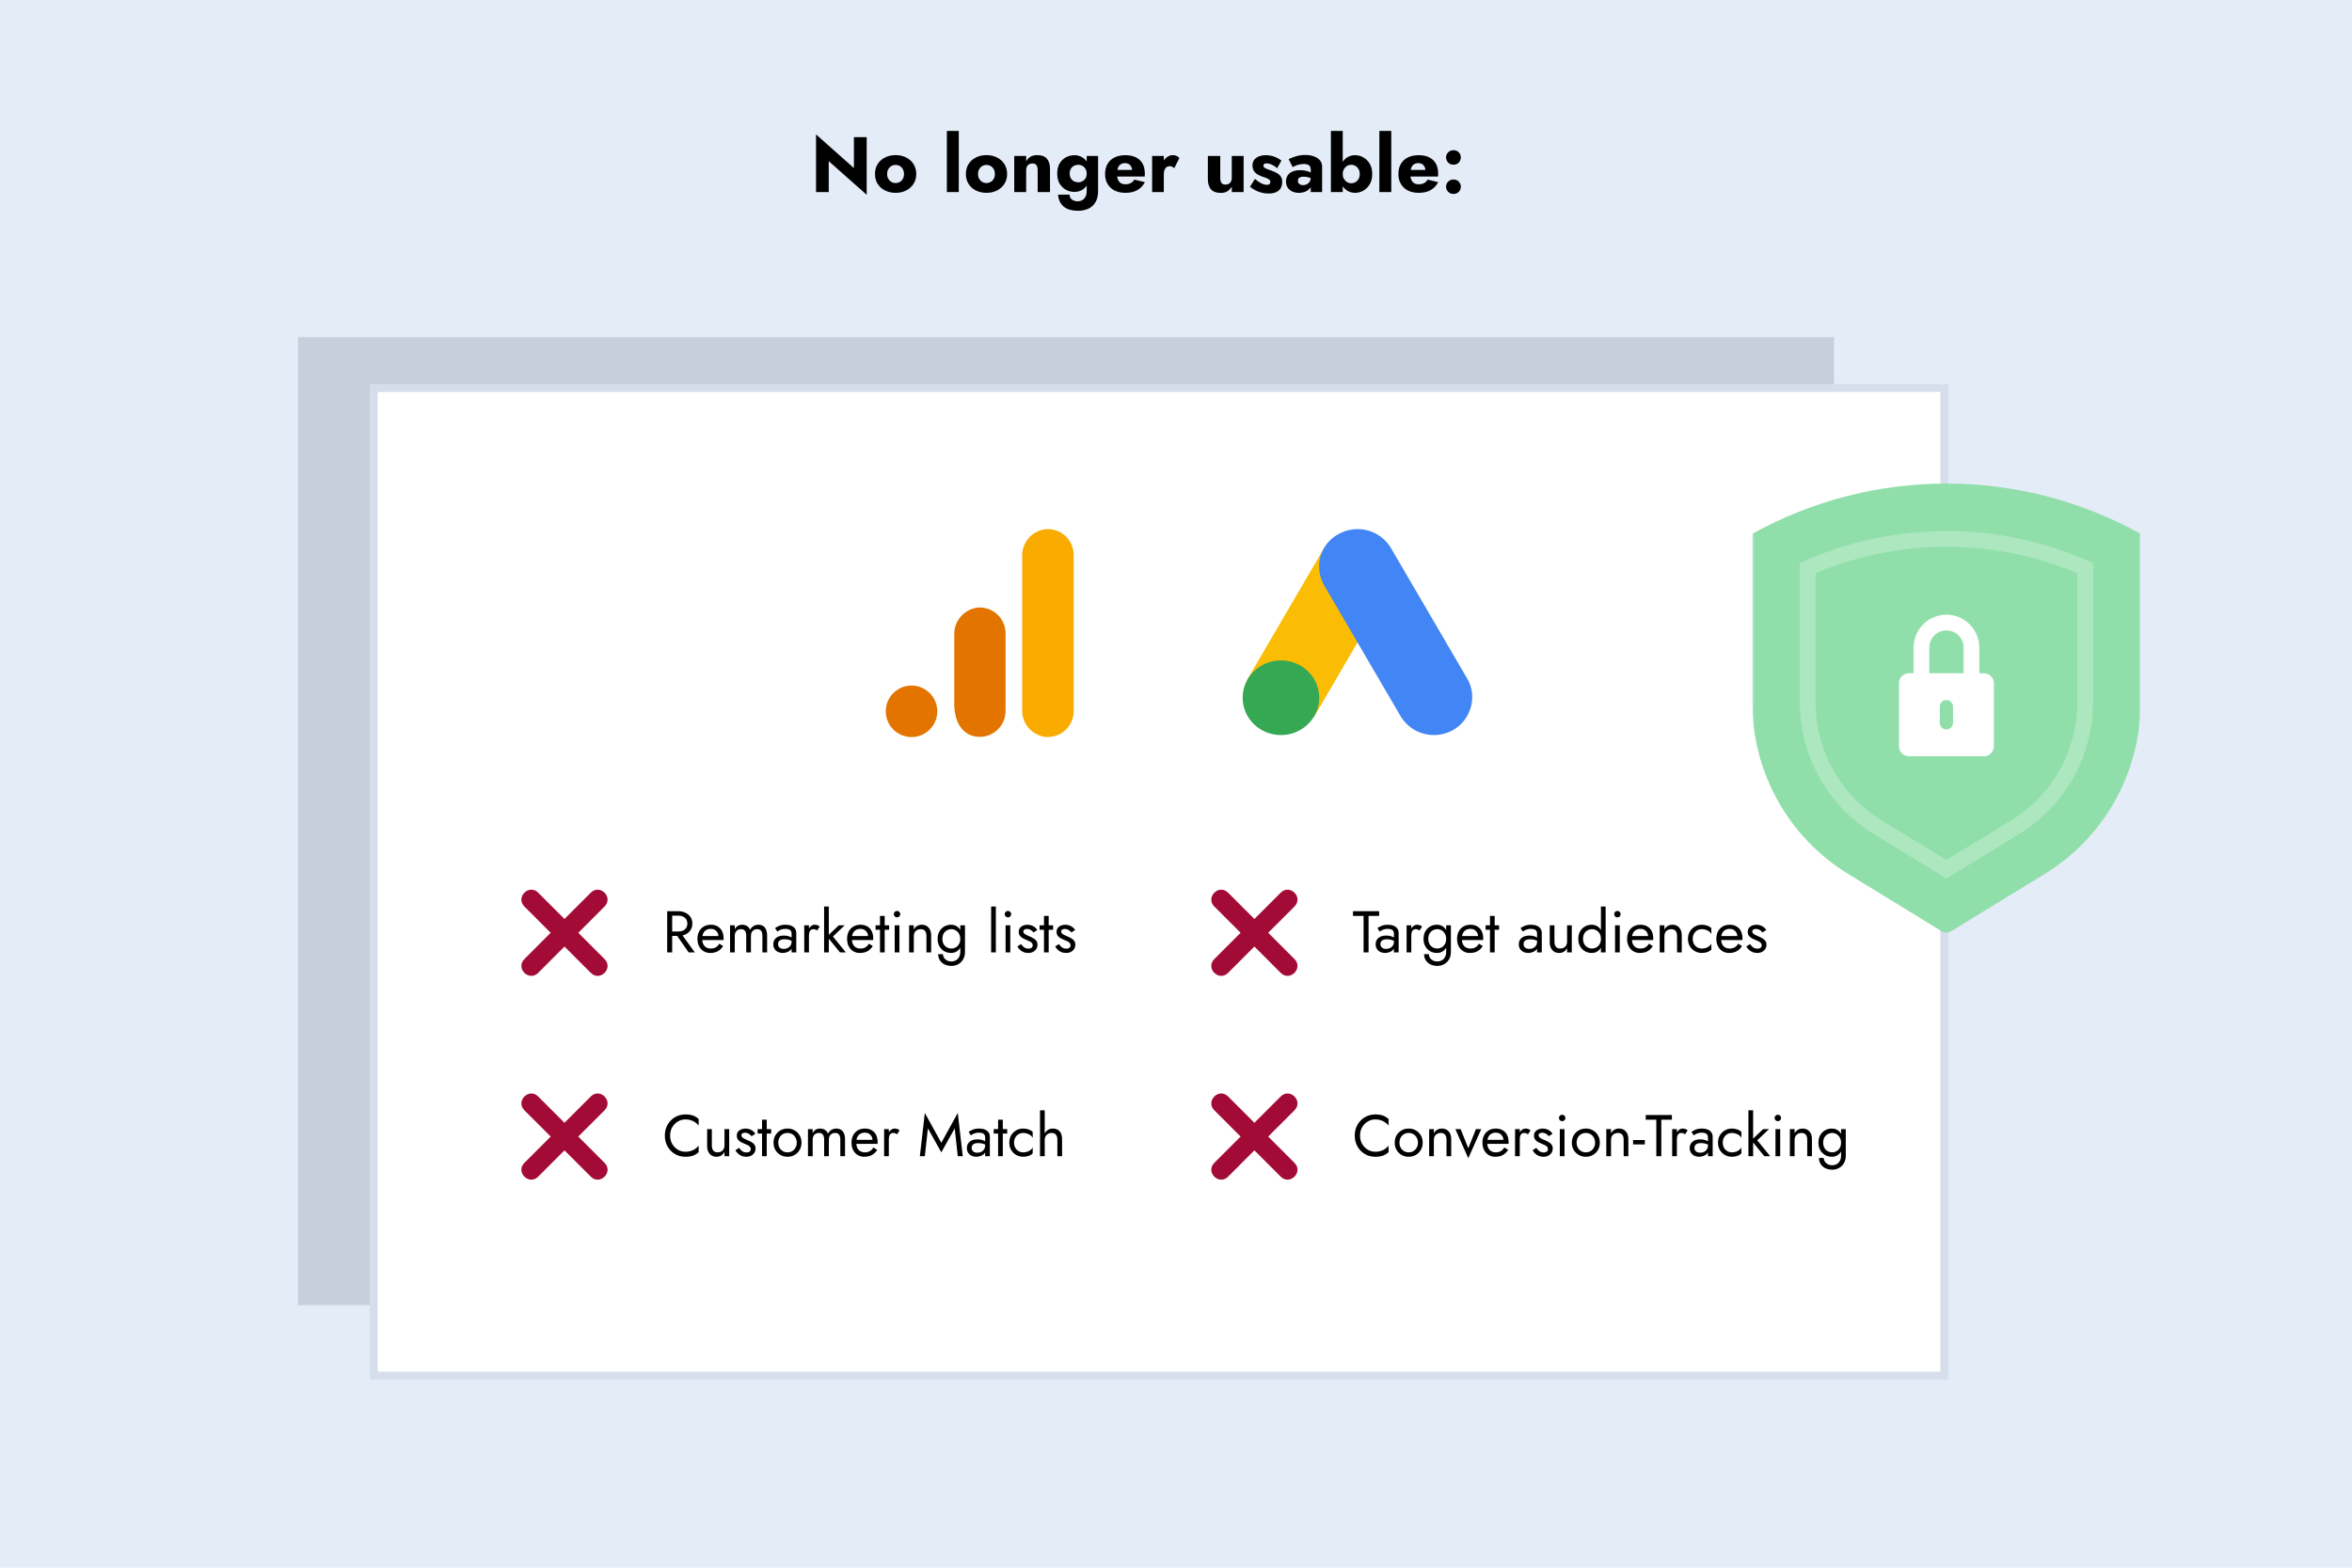 <svg width="600" height="400" viewBox="0 0 600 400" fill="none" xmlns="http://www.w3.org/2000/svg">
<rect width="600" height="400" fill="#E4ECF7"/>
<rect x="76" y="86" width="391.854" height="247" fill="#C6CFDB"/>
<rect x="95.352" y="99" width="400.649" height="252" fill="white" stroke="#D6DDEB" stroke-width="2"/>
<mask id="mask0_3156_266" style="mask-type:luminance" maskUnits="userSpaceOnUse" x="447" y="122" width="99" height="117">
<path d="M447 122.753H546V238.098H447V122.753Z" fill="white"/>
</mask>
<g mask="url(#mask0_3156_266)">
<path d="M521.618 222.982L497.435 237.799C497.159 237.97 496.861 238.051 496.539 238.051C496.213 238.051 495.915 237.97 495.64 237.799L471.456 222.982C469.599 221.846 467.819 220.594 466.121 219.225C464.423 217.86 462.818 216.391 461.306 214.821C459.798 213.251 458.39 211.591 457.096 209.839C455.797 208.091 454.614 206.265 453.548 204.361C452.482 202.461 451.544 200.5 450.73 198.476C449.916 196.456 449.233 194.39 448.683 192.281C448.132 190.172 447.717 188.036 447.442 185.876C447.163 183.713 447.023 181.542 447.023 179.363V136.194C450.796 134.1 454.684 132.255 458.689 130.654C462.698 129.053 466.788 127.715 470.963 126.634C475.139 125.552 479.368 124.738 483.644 124.195C487.925 123.648 492.22 123.377 496.535 123.377C500.85 123.377 505.146 123.648 509.426 124.195C513.702 124.738 517.932 125.552 522.107 126.634C526.282 127.715 530.372 129.053 534.381 130.654C538.386 132.255 542.274 134.1 546.047 136.194V179.363C546.047 181.542 545.907 183.713 545.628 185.876C545.353 188.036 544.938 190.172 544.387 192.281C543.837 194.39 543.155 196.456 542.34 198.476C541.526 200.496 540.588 202.458 539.522 204.361C538.46 206.261 537.277 208.087 535.978 209.839C534.68 211.588 533.276 213.251 531.764 214.821C530.256 216.391 528.651 217.86 526.953 219.225C525.255 220.594 523.476 221.846 521.618 222.982Z" fill="#90DFAA"/>
</g>
<mask id="mask1_3156_266" style="mask-type:luminance" maskUnits="userSpaceOnUse" x="447" y="119" width="99" height="120">
<path d="M447 119H546V238.098H447V119Z" fill="white"/>
</mask>
<g mask="url(#mask1_3156_266)">
<path d="M478.835 210.952C477.493 210.122 476.21 209.211 474.985 208.222C473.76 207.23 472.601 206.164 471.507 205.028C470.418 203.888 469.402 202.686 468.464 201.418C467.526 200.151 466.673 198.829 465.902 197.456C465.13 196.08 464.452 194.661 463.862 193.199C463.269 191.738 462.777 190.245 462.374 188.718C461.974 187.194 461.672 185.651 461.466 184.085C461.261 182.522 461.156 180.952 461.152 179.378V144.944C463.932 143.719 466.77 142.645 469.662 141.714C472.554 140.784 475.485 140.009 478.459 139.384C481.432 138.76 484.429 138.291 487.449 137.973C490.469 137.659 493.501 137.504 496.54 137.504C499.576 137.504 502.608 137.659 505.628 137.973C508.648 138.291 511.645 138.76 514.618 139.384C517.592 140.009 520.523 140.784 523.419 141.714C526.311 142.645 529.145 143.719 531.925 144.944V179.363C531.921 180.941 531.816 182.511 531.611 184.073C531.409 185.639 531.107 187.182 530.704 188.71C530.304 190.234 529.808 191.726 529.219 193.192C528.629 194.653 527.947 196.072 527.176 197.448C526.408 198.825 525.551 200.147 524.613 201.415C523.675 202.682 522.659 203.884 521.57 205.024C520.48 206.164 519.321 207.23 518.092 208.218C516.867 209.211 515.584 210.122 514.242 210.952L496.54 221.795L478.835 210.952Z" stroke="white" stroke-opacity="0.25" stroke-width="4.012" stroke-miterlimit="10"/>
</g>
<path d="M486.985 171.776H506.086C506.423 171.776 506.753 171.842 507.067 171.97C507.381 172.102 507.656 172.284 507.896 172.524C508.137 172.765 508.323 173.044 508.451 173.358C508.583 173.672 508.645 173.998 508.645 174.339V190.401C508.645 190.742 508.583 191.067 508.451 191.382C508.323 191.696 508.137 191.975 507.896 192.215C507.656 192.455 507.381 192.638 507.067 192.769C506.753 192.897 506.423 192.963 506.086 192.963H486.985C486.647 192.963 486.318 192.897 486.004 192.769C485.69 192.638 485.414 192.455 485.174 192.215C484.934 191.975 484.748 191.696 484.62 191.382C484.488 191.067 484.426 190.742 484.426 190.401V174.339C484.426 173.998 484.488 173.672 484.62 173.358C484.748 173.044 484.934 172.765 485.174 172.524C485.414 172.284 485.69 172.102 486.004 171.97C486.318 171.842 486.647 171.776 486.985 171.776Z" fill="white"/>
<path d="M496.542 158.847C496.96 158.847 497.375 158.885 497.786 158.967C498.197 159.048 498.592 159.172 498.98 159.331C499.368 159.49 499.736 159.688 500.085 159.921C500.434 160.153 500.756 160.417 501.05 160.715C501.349 161.01 501.612 161.332 501.845 161.681C502.078 162.03 502.272 162.398 502.434 162.786C502.593 163.169 502.713 163.569 502.795 163.98C502.88 164.391 502.919 164.805 502.919 165.224V175.482H490.16V165.224C490.16 164.805 490.203 164.391 490.284 163.98C490.366 163.569 490.486 163.169 490.645 162.786C490.808 162.398 491.001 162.03 491.234 161.681C491.467 161.332 491.734 161.01 492.029 160.715C492.323 160.417 492.645 160.153 492.994 159.921C493.343 159.688 493.711 159.49 494.099 159.331C494.487 159.172 494.886 159.048 495.293 158.967C495.704 158.885 496.119 158.847 496.542 158.847Z" stroke="white" stroke-width="4.012" stroke-linecap="round" stroke-linejoin="round"/>
<path d="M496.534 178.611C496.759 178.611 496.972 178.654 497.182 178.739C497.387 178.824 497.569 178.948 497.728 179.107C497.887 179.262 498.007 179.448 498.093 179.654C498.178 179.859 498.221 180.077 498.221 180.301V184.438C498.221 184.663 498.178 184.88 498.093 185.085C498.007 185.291 497.887 185.477 497.728 185.632C497.569 185.791 497.387 185.915 497.182 186C496.972 186.086 496.759 186.128 496.534 186.128C496.309 186.128 496.096 186.086 495.887 186C495.681 185.915 495.499 185.791 495.34 185.632C495.181 185.477 495.061 185.291 494.976 185.085C494.89 184.88 494.848 184.663 494.848 184.438V180.301C494.848 180.077 494.89 179.859 494.976 179.654C495.061 179.448 495.181 179.262 495.34 179.107C495.499 178.948 495.681 178.824 495.887 178.739C496.096 178.654 496.309 178.611 496.534 178.611Z" fill="#90DFAA"/>
<path d="M217.835 35H221.095V49.7L211.415 41.12V49H208.175V34.3L217.835 42.88V35ZM223.214 44.4C223.214 43.427 223.441 42.58 223.894 41.86C224.348 41.14 224.974 40.58 225.774 40.18C226.574 39.78 227.474 39.58 228.474 39.58C229.474 39.58 230.368 39.78 231.154 40.18C231.954 40.58 232.581 41.14 233.034 41.86C233.501 42.58 233.734 43.427 233.734 44.4C233.734 45.36 233.501 46.2 233.034 46.92C232.581 47.64 231.954 48.2 231.154 48.6C230.368 49 229.474 49.2 228.474 49.2C227.474 49.2 226.574 49 225.774 48.6C224.974 48.2 224.348 47.64 223.894 46.92C223.441 46.2 223.214 45.36 223.214 44.4ZM226.314 44.4C226.314 44.88 226.414 45.293 226.614 45.64C226.814 45.973 227.074 46.233 227.394 46.42C227.714 46.607 228.074 46.7 228.474 46.7C228.861 46.7 229.214 46.607 229.534 46.42C229.868 46.233 230.128 45.973 230.314 45.64C230.514 45.293 230.614 44.88 230.614 44.4C230.614 43.92 230.514 43.507 230.314 43.16C230.128 42.813 229.868 42.547 229.534 42.36C229.214 42.173 228.861 42.08 228.474 42.08C228.074 42.08 227.714 42.173 227.394 42.36C227.074 42.547 226.814 42.813 226.614 43.16C226.414 43.507 226.314 43.92 226.314 44.4ZM241.547 33.4H244.587V49H241.547V33.4ZM246.398 44.4C246.398 43.427 246.624 42.58 247.078 41.86C247.531 41.14 248.158 40.58 248.958 40.18C249.758 39.78 250.658 39.58 251.658 39.58C252.658 39.58 253.551 39.78 254.338 40.18C255.138 40.58 255.764 41.14 256.218 41.86C256.684 42.58 256.918 43.427 256.918 44.4C256.918 45.36 256.684 46.2 256.218 46.92C255.764 47.64 255.138 48.2 254.338 48.6C253.551 49 252.658 49.2 251.658 49.2C250.658 49.2 249.758 49 248.958 48.6C248.158 48.2 247.531 47.64 247.078 46.92C246.624 46.2 246.398 45.36 246.398 44.4ZM249.498 44.4C249.498 44.88 249.598 45.293 249.798 45.64C249.998 45.973 250.258 46.233 250.578 46.42C250.898 46.607 251.258 46.7 251.658 46.7C252.044 46.7 252.398 46.607 252.718 46.42C253.051 46.233 253.311 45.973 253.498 45.64C253.698 45.293 253.798 44.88 253.798 44.4C253.798 43.92 253.698 43.507 253.498 43.16C253.311 42.813 253.051 42.547 252.718 42.36C252.398 42.173 252.044 42.08 251.658 42.08C251.258 42.08 250.898 42.173 250.578 42.36C250.258 42.547 249.998 42.813 249.798 43.16C249.598 43.507 249.498 43.92 249.498 44.4ZM264.715 43.4C264.715 42.853 264.608 42.433 264.395 42.14C264.195 41.847 263.855 41.7 263.375 41.7C263.055 41.7 262.775 41.767 262.535 41.9C262.295 42.033 262.108 42.227 261.975 42.48C261.841 42.733 261.775 43.04 261.775 43.4V49H258.735V39.8H261.775V41.18C262.041 40.673 262.401 40.28 262.855 40C263.321 39.72 263.895 39.58 264.575 39.58C265.721 39.58 266.555 39.887 267.075 40.5C267.595 41.113 267.855 41.973 267.855 43.08V49H264.715V43.4ZM269.899 49.66H272.819C272.859 50.033 272.965 50.347 273.139 50.6C273.325 50.853 273.572 51.04 273.879 51.16C274.185 51.293 274.532 51.36 274.919 51.36C275.345 51.36 275.732 51.26 276.079 51.06C276.425 50.873 276.699 50.587 276.899 50.2C277.112 49.827 277.219 49.36 277.219 48.8V39.8H280.119V48.8C280.119 49.973 279.885 50.927 279.419 51.66C278.965 52.393 278.359 52.927 277.599 53.26C276.839 53.607 275.985 53.78 275.039 53.78C273.905 53.78 272.965 53.607 272.219 53.26C271.485 52.913 270.932 52.427 270.559 51.8C270.185 51.187 269.965 50.473 269.899 49.66ZM269.699 44.28C269.699 43.24 269.905 42.373 270.319 41.68C270.745 40.987 271.292 40.467 271.959 40.12C272.625 39.773 273.332 39.6 274.079 39.6C274.852 39.6 275.532 39.787 276.119 40.16C276.719 40.52 277.192 41.047 277.539 41.74C277.885 42.433 278.059 43.28 278.059 44.28C278.059 45.267 277.885 46.113 277.539 46.82C277.192 47.513 276.719 48.047 276.119 48.42C275.532 48.78 274.852 48.96 274.079 48.96C273.332 48.96 272.625 48.787 271.959 48.44C271.292 48.08 270.745 47.553 270.319 46.86C269.905 46.167 269.699 45.307 269.699 44.28ZM272.879 44.28C272.879 44.747 272.979 45.153 273.179 45.5C273.379 45.833 273.645 46.087 273.979 46.26C274.312 46.433 274.679 46.52 275.079 46.52C275.425 46.52 275.759 46.44 276.079 46.28C276.412 46.107 276.685 45.853 276.899 45.52C277.112 45.187 277.219 44.773 277.219 44.28C277.219 43.907 277.152 43.58 277.019 43.3C276.899 43.02 276.732 42.787 276.519 42.6C276.319 42.413 276.092 42.273 275.839 42.18C275.585 42.087 275.332 42.04 275.079 42.04C274.679 42.04 274.312 42.127 273.979 42.3C273.645 42.473 273.379 42.727 273.179 43.06C272.979 43.393 272.879 43.8 272.879 44.28ZM287.126 49.2C286.059 49.2 285.132 49.007 284.346 48.62C283.572 48.22 282.972 47.66 282.546 46.94C282.119 46.22 281.906 45.373 281.906 44.4C281.906 43.413 282.112 42.56 282.526 41.84C282.939 41.12 283.532 40.567 284.306 40.18C285.092 39.793 286.019 39.6 287.086 39.6C288.152 39.6 289.052 39.787 289.786 40.16C290.519 40.52 291.079 41.047 291.466 41.74C291.852 42.433 292.046 43.273 292.046 44.26C292.046 44.407 292.046 44.553 292.046 44.7C292.046 44.833 292.032 44.947 292.006 45.04H283.606V43.36H289.286L288.566 44.28C288.632 44.187 288.686 44.073 288.726 43.94C288.779 43.793 288.806 43.673 288.806 43.58C288.806 43.18 288.732 42.833 288.586 42.54C288.439 42.247 288.232 42.02 287.966 41.86C287.699 41.7 287.386 41.62 287.026 41.62C286.572 41.62 286.192 41.72 285.886 41.92C285.579 42.12 285.346 42.427 285.186 42.84C285.039 43.24 284.959 43.747 284.946 44.36C284.946 44.92 285.026 45.4 285.186 45.8C285.346 46.2 285.586 46.507 285.906 46.72C286.226 46.92 286.619 47.02 287.086 47.02C287.619 47.02 288.072 46.92 288.446 46.72C288.832 46.52 289.139 46.22 289.366 45.82L292.066 46.48C291.586 47.387 290.932 48.067 290.106 48.52C289.292 48.973 288.299 49.2 287.126 49.2ZM296.89 39.8V49H293.91V39.8H296.89ZM299.55 42.92C299.39 42.76 299.217 42.633 299.03 42.54C298.857 42.447 298.637 42.4 298.37 42.4C298.077 42.4 297.817 42.48 297.59 42.64C297.364 42.8 297.19 43.033 297.07 43.34C296.95 43.647 296.89 44.02 296.89 44.46L296.17 43.4C296.17 42.667 296.31 42.013 296.59 41.44C296.884 40.867 297.264 40.413 297.73 40.08C298.197 39.747 298.684 39.58 299.19 39.58C299.524 39.58 299.844 39.647 300.15 39.78C300.457 39.913 300.69 40.1 300.85 40.34L299.55 42.92ZM311.289 45.4C311.289 45.933 311.389 46.353 311.589 46.66C311.789 46.953 312.136 47.1 312.629 47.1C312.963 47.1 313.243 47.033 313.469 46.9C313.709 46.767 313.896 46.573 314.029 46.32C314.163 46.067 314.229 45.76 314.229 45.4V39.8H317.249V49H314.229V47.62C313.949 48.113 313.583 48.507 313.129 48.8C312.676 49.08 312.109 49.22 311.429 49.22C310.283 49.22 309.443 48.913 308.909 48.3C308.389 47.673 308.129 46.813 308.129 45.72V39.8H311.289V45.4ZM320.133 45.66C320.6 46.047 321.02 46.353 321.393 46.58C321.78 46.793 322.12 46.947 322.413 47.04C322.706 47.12 322.96 47.16 323.173 47.16C323.48 47.16 323.706 47.093 323.853 46.96C324 46.827 324.073 46.653 324.073 46.44C324.073 46.24 324.013 46.073 323.893 45.94C323.773 45.793 323.566 45.653 323.273 45.52C322.993 45.387 322.606 45.247 322.113 45.1C321.673 44.94 321.253 44.753 320.853 44.54C320.466 44.313 320.146 44.013 319.893 43.64C319.64 43.267 319.513 42.787 319.513 42.2C319.513 41.64 319.66 41.167 319.953 40.78C320.26 40.393 320.666 40.1 321.173 39.9C321.693 39.7 322.286 39.6 322.953 39.6C323.486 39.6 323.98 39.66 324.433 39.78C324.9 39.9 325.333 40.06 325.733 40.26C326.146 40.46 326.533 40.693 326.893 40.96L325.813 42.92C325.426 42.56 324.986 42.267 324.493 42.04C324 41.8 323.546 41.68 323.133 41.68C322.853 41.68 322.64 41.733 322.493 41.84C322.36 41.947 322.293 42.087 322.293 42.26C322.293 42.46 322.373 42.627 322.533 42.76C322.706 42.893 322.946 43.02 323.253 43.14C323.573 43.247 323.96 43.387 324.413 43.56C324.893 43.733 325.333 43.933 325.733 44.16C326.146 44.387 326.473 44.673 326.713 45.02C326.966 45.367 327.093 45.827 327.093 46.4C327.093 47.387 326.786 48.133 326.173 48.64C325.573 49.133 324.726 49.38 323.633 49.38C322.966 49.38 322.346 49.3 321.773 49.14C321.213 48.993 320.693 48.793 320.213 48.54C319.733 48.273 319.286 47.98 318.873 47.66L320.133 45.66ZM331.094 46.12C331.094 46.36 331.154 46.567 331.274 46.74C331.394 46.9 331.554 47.027 331.754 47.12C331.954 47.2 332.174 47.24 332.414 47.24C332.761 47.24 333.081 47.167 333.374 47.02C333.668 46.873 333.908 46.653 334.094 46.36C334.281 46.067 334.374 45.707 334.374 45.28L334.694 46.48C334.694 47.067 334.534 47.567 334.214 47.98C333.894 48.38 333.481 48.687 332.974 48.9C332.468 49.1 331.921 49.2 331.334 49.2C330.748 49.2 330.201 49.093 329.694 48.88C329.201 48.653 328.801 48.32 328.494 47.88C328.201 47.44 328.054 46.907 328.054 46.28C328.054 45.4 328.368 44.707 328.994 44.2C329.621 43.68 330.508 43.42 331.654 43.42C332.214 43.42 332.714 43.473 333.154 43.58C333.608 43.687 333.994 43.82 334.314 43.98C334.634 44.14 334.874 44.307 335.034 44.48V45.82C334.714 45.58 334.341 45.4 333.914 45.28C333.501 45.147 333.061 45.08 332.594 45.08C332.234 45.08 331.948 45.12 331.734 45.2C331.521 45.28 331.361 45.4 331.254 45.56C331.148 45.707 331.094 45.893 331.094 46.12ZM329.754 42.62L328.734 40.6C329.254 40.347 329.881 40.107 330.614 39.88C331.348 39.653 332.148 39.54 333.014 39.54C333.828 39.54 334.554 39.66 335.194 39.9C335.834 40.127 336.341 40.46 336.714 40.9C337.088 41.34 337.274 41.88 337.274 42.52V49H334.374V43.2C334.374 42.973 334.334 42.78 334.254 42.62C334.188 42.447 334.081 42.3 333.934 42.18C333.788 42.06 333.601 41.973 333.374 41.92C333.161 41.867 332.914 41.84 332.634 41.84C332.221 41.84 331.814 41.887 331.414 41.98C331.028 42.073 330.688 42.187 330.394 42.32C330.101 42.44 329.888 42.54 329.754 42.62ZM342.535 33.4V49H339.515V33.4H342.535ZM350.055 44.4C350.055 45.427 349.842 46.3 349.415 47.02C349.002 47.727 348.462 48.267 347.795 48.64C347.142 49.013 346.435 49.2 345.675 49.2C344.915 49.2 344.235 49.007 343.635 48.62C343.035 48.233 342.562 47.68 342.215 46.96C341.869 46.24 341.695 45.387 341.695 44.4C341.695 43.4 341.869 42.547 342.215 41.84C342.562 41.12 343.035 40.567 343.635 40.18C344.235 39.793 344.915 39.6 345.675 39.6C346.435 39.6 347.142 39.787 347.795 40.16C348.462 40.533 349.002 41.073 349.415 41.78C349.842 42.487 350.055 43.36 350.055 44.4ZM346.875 44.4C346.875 43.92 346.775 43.507 346.575 43.16C346.375 42.8 346.109 42.527 345.775 42.34C345.442 42.14 345.075 42.04 344.675 42.04C344.329 42.04 343.989 42.133 343.655 42.32C343.335 42.507 343.069 42.78 342.855 43.14C342.642 43.487 342.535 43.907 342.535 44.4C342.535 44.893 342.642 45.32 342.855 45.68C343.069 46.027 343.335 46.293 343.655 46.48C343.989 46.667 344.329 46.76 344.675 46.76C345.075 46.76 345.442 46.667 345.775 46.48C346.109 46.28 346.375 46.007 346.575 45.66C346.775 45.3 346.875 44.88 346.875 44.4ZM351.879 33.4H354.919V49H351.879V33.4ZM361.95 49.2C360.883 49.2 359.957 49.007 359.17 48.62C358.397 48.22 357.797 47.66 357.37 46.94C356.943 46.22 356.73 45.373 356.73 44.4C356.73 43.413 356.937 42.56 357.35 41.84C357.763 41.12 358.357 40.567 359.13 40.18C359.917 39.793 360.843 39.6 361.91 39.6C362.977 39.6 363.877 39.787 364.61 40.16C365.343 40.52 365.903 41.047 366.29 41.74C366.677 42.433 366.87 43.273 366.87 44.26C366.87 44.407 366.87 44.553 366.87 44.7C366.87 44.833 366.857 44.947 366.83 45.04H358.43V43.36H364.11L363.39 44.28C363.457 44.187 363.51 44.073 363.55 43.94C363.603 43.793 363.63 43.673 363.63 43.58C363.63 43.18 363.557 42.833 363.41 42.54C363.263 42.247 363.057 42.02 362.79 41.86C362.523 41.7 362.21 41.62 361.85 41.62C361.397 41.62 361.017 41.72 360.71 41.92C360.403 42.12 360.17 42.427 360.01 42.84C359.863 43.24 359.783 43.747 359.77 44.36C359.77 44.92 359.85 45.4 360.01 45.8C360.17 46.2 360.41 46.507 360.73 46.72C361.05 46.92 361.443 47.02 361.91 47.02C362.443 47.02 362.897 46.92 363.27 46.72C363.657 46.52 363.963 46.22 364.19 45.82L366.89 46.48C366.41 47.387 365.757 48.067 364.93 48.52C364.117 48.973 363.123 49.2 361.95 49.2ZM368.895 47.64C368.895 47.133 369.075 46.7 369.435 46.34C369.795 45.98 370.241 45.8 370.775 45.8C371.335 45.8 371.788 45.98 372.135 46.34C372.481 46.7 372.655 47.133 372.655 47.64C372.655 48.147 372.481 48.58 372.135 48.94C371.788 49.3 371.335 49.48 370.775 49.48C370.241 49.48 369.795 49.3 369.435 48.94C369.075 48.58 368.895 48.147 368.895 47.64ZM368.895 40.16C368.895 39.653 369.075 39.22 369.435 38.86C369.795 38.5 370.241 38.32 370.775 38.32C371.335 38.32 371.788 38.5 372.135 38.86C372.481 39.22 372.655 39.653 372.655 40.16C372.655 40.667 372.481 41.107 372.135 41.48C371.788 41.84 371.335 42.02 370.775 42.02C370.241 42.02 369.795 41.84 369.435 41.48C369.075 41.107 368.895 40.667 368.895 40.16Z" fill="black"/>
<path d="M273.897 181.423C273.907 183.313 273.105 185.117 271.694 186.377C270.284 187.636 268.401 188.229 266.524 188.006C263.145 187.506 260.67 184.566 260.752 181.152V141.899C260.67 138.481 263.152 135.54 266.535 135.045C268.411 134.825 270.291 135.42 271.698 136.679C273.106 137.938 273.906 139.74 273.897 141.628V181.423Z" fill="#F9AB00"/>
<path d="M232.533 174.918C236.163 174.918 239.106 177.861 239.106 181.49C239.106 185.12 236.163 188.063 232.533 188.063C228.903 188.063 225.961 185.12 225.961 181.49C225.961 177.861 228.903 174.918 232.533 174.918ZM249.826 154.998C246.179 155.198 243.35 158.257 243.434 161.909V179.563C243.434 184.354 245.543 187.262 248.631 187.882C250.571 188.275 252.584 187.775 254.114 186.521C255.644 185.266 256.528 183.39 256.523 181.411V161.604C256.526 159.836 255.818 158.14 254.559 156.898C253.3 155.655 251.595 154.971 249.826 154.998Z" fill="#E37400"/>
<path d="M318.348 173.103L337.809 139.786C340.281 141.241 352.746 148.14 354.76 149.452L335.299 182.771C333.17 185.583 315.651 177.37 318.348 173.101V173.103Z" fill="#FBBC04"/>
<path d="M374.265 173.102L354.803 139.787C352.083 135.259 346.223 133.614 341.41 136.288C336.597 138.962 335.132 144.723 337.853 149.453L357.314 182.772C360.034 187.298 365.894 188.943 370.707 186.269C375.31 183.595 376.985 177.63 374.265 173.106V173.102Z" fill="#4285F4"/>
<path d="M326.769 187.556C332.164 187.556 336.538 183.291 336.538 178.03C336.538 172.769 332.164 168.503 326.769 168.503C321.374 168.503 317 172.769 317 178.03C317 183.291 321.374 187.556 326.769 187.556Z" fill="#34A853"/>
<path d="M172.075 237.825H173.5L177.25 243H175.675L172.075 237.825ZM170.2 232.5H171.475V243H170.2V232.5ZM170.905 233.625V232.5H173.05C173.73 232.5 174.335 232.63 174.865 232.89C175.405 233.14 175.83 233.5 176.14 233.97C176.46 234.44 176.62 235 176.62 235.65C176.62 236.29 176.46 236.85 176.14 237.33C175.83 237.8 175.405 238.165 174.865 238.425C174.335 238.675 173.73 238.8 173.05 238.8H170.905V237.675H173.05C173.5 237.675 173.895 237.595 174.235 237.435C174.585 237.275 174.855 237.045 175.045 236.745C175.245 236.445 175.345 236.08 175.345 235.65C175.345 235.22 175.245 234.855 175.045 234.555C174.855 234.255 174.585 234.025 174.235 233.865C173.895 233.705 173.5 233.625 173.05 233.625H170.905ZM181.189 243.15C180.549 243.15 179.979 243 179.479 242.7C178.989 242.39 178.604 241.965 178.324 241.425C178.054 240.885 177.919 240.26 177.919 239.55C177.919 238.83 178.059 238.2 178.339 237.66C178.629 237.12 179.029 236.7 179.539 236.4C180.059 236.1 180.659 235.95 181.339 235.95C182.019 235.95 182.599 236.095 183.079 236.385C183.569 236.665 183.944 237.07 184.204 237.6C184.464 238.13 184.594 238.76 184.594 239.49C184.594 239.56 184.589 239.635 184.579 239.715C184.579 239.785 184.579 239.83 184.579 239.85H178.684V238.83H183.634L183.154 239.52C183.184 239.47 183.214 239.395 183.244 239.295C183.274 239.185 183.289 239.095 183.289 239.025C183.289 238.615 183.204 238.26 183.034 237.96C182.874 237.66 182.649 237.425 182.359 237.255C182.069 237.085 181.729 237 181.339 237C180.879 237 180.484 237.1 180.154 237.3C179.834 237.49 179.584 237.77 179.404 238.14C179.234 238.5 179.144 238.945 179.134 239.475C179.134 240.015 179.219 240.475 179.389 240.855C179.559 241.235 179.809 241.525 180.139 241.725C180.469 241.925 180.869 242.025 181.339 242.025C181.809 242.025 182.224 241.925 182.584 241.725C182.944 241.515 183.249 241.2 183.499 240.78L184.474 241.395C184.114 241.975 183.659 242.415 183.109 242.715C182.569 243.005 181.929 243.15 181.189 243.15ZM195.688 238.65V243H194.488V238.8C194.488 238.21 194.378 237.775 194.158 237.495C193.948 237.215 193.618 237.075 193.168 237.075C192.838 237.075 192.553 237.145 192.313 237.285C192.073 237.415 191.888 237.61 191.758 237.87C191.628 238.13 191.563 238.44 191.563 238.8V243H190.363V238.8C190.363 238.21 190.253 237.775 190.033 237.495C189.823 237.215 189.493 237.075 189.043 237.075C188.713 237.075 188.428 237.145 188.188 237.285C187.948 237.415 187.763 237.61 187.633 237.87C187.503 238.13 187.438 238.44 187.438 238.8V243H186.238V236.1H187.438V237.105C187.648 236.715 187.908 236.425 188.218 236.235C188.538 236.045 188.913 235.95 189.343 235.95C189.823 235.95 190.233 236.065 190.573 236.295C190.923 236.515 191.178 236.83 191.338 237.24C191.578 236.81 191.878 236.49 192.238 236.28C192.598 236.06 193.008 235.95 193.468 235.95C193.938 235.95 194.338 236.055 194.668 236.265C194.998 236.475 195.248 236.785 195.418 237.195C195.598 237.595 195.688 238.08 195.688 238.65ZM198.482 240.87C198.482 241.13 198.542 241.355 198.662 241.545C198.792 241.735 198.967 241.88 199.187 241.98C199.417 242.07 199.677 242.115 199.967 242.115C200.337 242.115 200.667 242.04 200.957 241.89C201.257 241.74 201.492 241.53 201.662 241.26C201.842 240.98 201.932 240.66 201.932 240.3L202.172 241.2C202.172 241.64 202.037 242.005 201.767 242.295C201.507 242.585 201.182 242.8 200.792 242.94C200.412 243.08 200.032 243.15 199.652 243.15C199.232 243.15 198.837 243.065 198.467 242.895C198.107 242.715 197.817 242.46 197.597 242.13C197.377 241.8 197.267 241.4 197.267 240.93C197.267 240.26 197.502 239.725 197.972 239.325C198.452 238.915 199.117 238.71 199.967 238.71C200.467 238.71 200.882 238.77 201.212 238.89C201.552 239 201.822 239.13 202.022 239.28C202.222 239.42 202.357 239.535 202.427 239.625V240.33C202.077 240.09 201.717 239.92 201.347 239.82C200.977 239.71 200.582 239.655 200.162 239.655C199.772 239.655 199.452 239.705 199.202 239.805C198.962 239.905 198.782 240.045 198.662 240.225C198.542 240.405 198.482 240.62 198.482 240.87ZM198.302 237.69L197.717 236.805C197.977 236.615 198.332 236.425 198.782 236.235C199.242 236.045 199.792 235.95 200.432 235.95C200.972 235.95 201.442 236.035 201.842 236.205C202.252 236.365 202.567 236.6 202.787 236.91C203.017 237.22 203.132 237.6 203.132 238.05V243H201.932V238.215C201.932 237.975 201.892 237.78 201.812 237.63C201.732 237.47 201.617 237.345 201.467 237.255C201.327 237.165 201.162 237.1 200.972 237.06C200.782 237.02 200.582 237 200.372 237C200.032 237 199.722 237.04 199.442 237.12C199.172 237.2 198.942 237.295 198.752 237.405C198.562 237.515 198.412 237.61 198.302 237.69ZM206.364 236.1V243H205.164V236.1H206.364ZM208.449 237.42C208.289 237.3 208.144 237.215 208.014 237.165C207.884 237.105 207.719 237.075 207.519 237.075C207.219 237.075 206.984 237.15 206.814 237.3C206.644 237.45 206.524 237.655 206.454 237.915C206.394 238.175 206.364 238.47 206.364 238.8H205.824C205.824 238.25 205.919 237.765 206.109 237.345C206.309 236.915 206.564 236.575 206.874 236.325C207.184 236.075 207.499 235.95 207.819 235.95C208.069 235.95 208.299 235.985 208.509 236.055C208.729 236.115 208.929 236.24 209.109 236.43L208.449 237.42ZM210.231 231.3H211.431V243H210.231V231.3ZM213.981 236.1H215.481L212.481 238.95L215.781 243H214.281L210.981 238.95L213.981 236.1ZM219.362 243.15C218.722 243.15 218.152 243 217.652 242.7C217.162 242.39 216.777 241.965 216.497 241.425C216.227 240.885 216.092 240.26 216.092 239.55C216.092 238.83 216.232 238.2 216.512 237.66C216.802 237.12 217.202 236.7 217.712 236.4C218.232 236.1 218.832 235.95 219.512 235.95C220.192 235.95 220.772 236.095 221.252 236.385C221.742 236.665 222.117 237.07 222.377 237.6C222.637 238.13 222.767 238.76 222.767 239.49C222.767 239.56 222.762 239.635 222.752 239.715C222.752 239.785 222.752 239.83 222.752 239.85H216.857V238.83H221.807L221.327 239.52C221.357 239.47 221.387 239.395 221.417 239.295C221.447 239.185 221.462 239.095 221.462 239.025C221.462 238.615 221.377 238.26 221.207 237.96C221.047 237.66 220.822 237.425 220.532 237.255C220.242 237.085 219.902 237 219.512 237C219.052 237 218.657 237.1 218.327 237.3C218.007 237.49 217.757 237.77 217.577 238.14C217.407 238.5 217.317 238.945 217.307 239.475C217.307 240.015 217.392 240.475 217.562 240.855C217.732 241.235 217.982 241.525 218.312 241.725C218.642 241.925 219.042 242.025 219.512 242.025C219.982 242.025 220.397 241.925 220.757 241.725C221.117 241.515 221.422 241.2 221.672 240.78L222.647 241.395C222.287 241.975 221.832 242.415 221.282 242.715C220.742 243.005 220.102 243.15 219.362 243.15ZM223.362 236.1H226.812V237.225H223.362V236.1ZM224.487 233.7H225.687V243H224.487V233.7ZM228.016 233.25C228.016 233.02 228.096 232.825 228.256 232.665C228.426 232.505 228.621 232.425 228.841 232.425C229.071 232.425 229.266 232.505 229.426 232.665C229.586 232.825 229.666 233.02 229.666 233.25C229.666 233.47 229.586 233.665 229.426 233.835C229.266 233.995 229.071 234.075 228.841 234.075C228.621 234.075 228.426 233.995 228.256 233.835C228.096 233.665 228.016 233.47 228.016 233.25ZM228.241 236.1H229.441V243H228.241V236.1ZM236.337 238.8C236.337 238.23 236.212 237.8 235.962 237.51C235.712 237.22 235.347 237.075 234.867 237.075C234.517 237.075 234.207 237.15 233.937 237.3C233.677 237.44 233.472 237.64 233.322 237.9C233.182 238.16 233.112 238.46 233.112 238.8V243H231.912V236.1H233.112V237.18C233.342 236.76 233.627 236.45 233.967 236.25C234.317 236.05 234.717 235.95 235.167 235.95C235.897 235.95 236.472 236.195 236.892 236.685C237.322 237.165 237.537 237.82 237.537 238.65V243H236.337V238.8ZM239.328 243.45H240.543C240.543 243.78 240.633 244.085 240.813 244.365C240.993 244.655 241.248 244.885 241.578 245.055C241.908 245.235 242.298 245.325 242.748 245.325C243.098 245.325 243.443 245.24 243.783 245.07C244.123 244.9 244.403 244.63 244.623 244.26C244.853 243.9 244.968 243.43 244.968 242.85V236.1H246.168V242.85C246.168 243.64 246.003 244.3 245.673 244.83C245.343 245.37 244.918 245.775 244.398 246.045C243.878 246.315 243.328 246.45 242.748 246.45C242.078 246.45 241.483 246.325 240.963 246.075C240.453 245.825 240.053 245.47 239.763 245.01C239.473 244.56 239.328 244.04 239.328 243.45ZM239.193 239.55C239.193 238.8 239.348 238.16 239.658 237.63C239.968 237.09 240.383 236.675 240.903 236.385C241.423 236.095 241.993 235.95 242.613 235.95C243.193 235.95 243.698 236.095 244.128 236.385C244.558 236.675 244.893 237.09 245.133 237.63C245.383 238.16 245.508 238.8 245.508 239.55C245.508 240.29 245.383 240.93 245.133 241.47C244.893 242.01 244.558 242.425 244.128 242.715C243.698 243.005 243.193 243.15 242.613 243.15C241.993 243.15 241.423 243.005 240.903 242.715C240.383 242.425 239.968 242.01 239.658 241.47C239.348 240.93 239.193 240.29 239.193 239.55ZM240.408 239.55C240.408 240.08 240.513 240.53 240.723 240.9C240.943 241.27 241.233 241.55 241.593 241.74C241.953 241.93 242.343 242.025 242.763 242.025C243.113 242.025 243.458 241.93 243.798 241.74C244.138 241.55 244.418 241.27 244.638 240.9C244.858 240.53 244.968 240.08 244.968 239.55C244.968 239.15 244.903 238.8 244.773 238.5C244.643 238.19 244.468 237.93 244.248 237.72C244.038 237.51 243.803 237.35 243.543 237.24C243.283 237.13 243.023 237.075 242.763 237.075C242.343 237.075 241.953 237.17 241.593 237.36C241.233 237.55 240.943 237.83 240.723 238.2C240.513 238.57 240.408 239.02 240.408 239.55ZM252.845 231.3H254.045V243H252.845V231.3ZM256.302 233.25C256.302 233.02 256.382 232.825 256.542 232.665C256.712 232.505 256.907 232.425 257.127 232.425C257.357 232.425 257.552 232.505 257.712 232.665C257.872 232.825 257.952 233.02 257.952 233.25C257.952 233.47 257.872 233.665 257.712 233.835C257.552 233.995 257.357 234.075 257.127 234.075C256.907 234.075 256.712 233.995 256.542 233.835C256.382 233.665 256.302 233.47 256.302 233.25ZM256.527 236.1H257.727V243H256.527V236.1ZM260.483 240.885C260.623 241.095 260.783 241.29 260.963 241.47C261.143 241.65 261.348 241.795 261.578 241.905C261.818 242.005 262.078 242.055 262.358 242.055C262.698 242.055 262.963 241.98 263.153 241.83C263.353 241.67 263.453 241.455 263.453 241.185C263.453 240.945 263.373 240.745 263.213 240.585C263.063 240.415 262.868 240.275 262.628 240.165C262.388 240.045 262.133 239.935 261.863 239.835C261.563 239.715 261.258 239.575 260.948 239.415C260.648 239.245 260.393 239.03 260.183 238.77C259.983 238.5 259.883 238.165 259.883 237.765C259.883 237.355 259.988 237.015 260.198 236.745C260.418 236.475 260.698 236.275 261.038 236.145C261.388 236.015 261.748 235.95 262.118 235.95C262.488 235.95 262.833 236.01 263.153 236.13C263.483 236.25 263.773 236.41 264.023 236.61C264.273 236.81 264.468 237.04 264.608 237.3L263.648 237.915C263.458 237.655 263.218 237.44 262.928 237.27C262.648 237.1 262.328 237.015 261.968 237.015C261.718 237.015 261.503 237.07 261.323 237.18C261.143 237.29 261.053 237.46 261.053 237.69C261.053 237.87 261.123 238.03 261.263 238.17C261.403 238.31 261.583 238.435 261.803 238.545C262.023 238.655 262.253 238.76 262.493 238.86C262.893 239.02 263.258 239.195 263.588 239.385C263.918 239.565 264.178 239.785 264.368 240.045C264.568 240.305 264.668 240.64 264.668 241.05C264.668 241.65 264.448 242.15 264.008 242.55C263.578 242.95 263.008 243.15 262.298 243.15C261.838 243.15 261.423 243.07 261.053 242.91C260.683 242.74 260.368 242.525 260.108 242.265C259.858 242.005 259.668 241.74 259.538 241.47L260.483 240.885ZM265.198 236.1H268.648V237.225H265.198V236.1ZM266.323 233.7H267.523V243H266.323V233.7ZM270.137 240.885C270.277 241.095 270.437 241.29 270.617 241.47C270.797 241.65 271.002 241.795 271.232 241.905C271.472 242.005 271.732 242.055 272.012 242.055C272.352 242.055 272.617 241.98 272.807 241.83C273.007 241.67 273.107 241.455 273.107 241.185C273.107 240.945 273.027 240.745 272.867 240.585C272.717 240.415 272.522 240.275 272.282 240.165C272.042 240.045 271.787 239.935 271.517 239.835C271.217 239.715 270.912 239.575 270.602 239.415C270.302 239.245 270.047 239.03 269.837 238.77C269.637 238.5 269.537 238.165 269.537 237.765C269.537 237.355 269.642 237.015 269.852 236.745C270.072 236.475 270.352 236.275 270.692 236.145C271.042 236.015 271.402 235.95 271.772 235.95C272.142 235.95 272.487 236.01 272.807 236.13C273.137 236.25 273.427 236.41 273.677 236.61C273.927 236.81 274.122 237.04 274.262 237.3L273.302 237.915C273.112 237.655 272.872 237.44 272.582 237.27C272.302 237.1 271.982 237.015 271.622 237.015C271.372 237.015 271.157 237.07 270.977 237.18C270.797 237.29 270.707 237.46 270.707 237.69C270.707 237.87 270.777 238.03 270.917 238.17C271.057 238.31 271.237 238.435 271.457 238.545C271.677 238.655 271.907 238.76 272.147 238.86C272.547 239.02 272.912 239.195 273.242 239.385C273.572 239.565 273.832 239.785 274.022 240.045C274.222 240.305 274.322 240.64 274.322 241.05C274.322 241.65 274.102 242.15 273.662 242.55C273.232 242.95 272.662 243.15 271.952 243.15C271.492 243.15 271.077 243.07 270.707 242.91C270.337 242.74 270.022 242.525 269.762 242.265C269.512 242.005 269.322 241.74 269.192 241.47L270.137 240.885Z" fill="black"/>
<path fill-rule="evenodd" clip-rule="evenodd" d="M137.295 227.774L144 234.48L150.706 227.774C153.053 225.427 156.573 228.947 154.226 231.295L147.52 238L154.226 244.705C156.573 247.053 153.053 250.573 150.706 248.226L144 241.52L137.295 248.226C134.947 250.573 131.427 247.053 133.774 244.705L140.48 238L133.774 231.295C131.427 228.947 134.947 225.427 137.295 227.774Z" fill="#A30B37"/>
<path d="M345.15 233.7V232.5H351.825V233.7H349.125V243H347.85V233.7H345.15ZM352.144 240.87C352.144 241.13 352.204 241.355 352.324 241.545C352.454 241.735 352.629 241.88 352.849 241.98C353.079 242.07 353.339 242.115 353.629 242.115C353.999 242.115 354.329 242.04 354.619 241.89C354.919 241.74 355.154 241.53 355.324 241.26C355.504 240.98 355.594 240.66 355.594 240.3L355.834 241.2C355.834 241.64 355.699 242.005 355.429 242.295C355.169 242.585 354.844 242.8 354.454 242.94C354.074 243.08 353.694 243.15 353.314 243.15C352.894 243.15 352.499 243.065 352.129 242.895C351.769 242.715 351.479 242.46 351.259 242.13C351.039 241.8 350.929 241.4 350.929 240.93C350.929 240.26 351.164 239.725 351.634 239.325C352.114 238.915 352.779 238.71 353.629 238.71C354.129 238.71 354.544 238.77 354.874 238.89C355.214 239 355.484 239.13 355.684 239.28C355.884 239.42 356.019 239.535 356.089 239.625V240.33C355.739 240.09 355.379 239.92 355.009 239.82C354.639 239.71 354.244 239.655 353.824 239.655C353.434 239.655 353.114 239.705 352.864 239.805C352.624 239.905 352.444 240.045 352.324 240.225C352.204 240.405 352.144 240.62 352.144 240.87ZM351.964 237.69L351.379 236.805C351.639 236.615 351.994 236.425 352.444 236.235C352.904 236.045 353.454 235.95 354.094 235.95C354.634 235.95 355.104 236.035 355.504 236.205C355.914 236.365 356.229 236.6 356.449 236.91C356.679 237.22 356.794 237.6 356.794 238.05V243H355.594V238.215C355.594 237.975 355.554 237.78 355.474 237.63C355.394 237.47 355.279 237.345 355.129 237.255C354.989 237.165 354.824 237.1 354.634 237.06C354.444 237.02 354.244 237 354.034 237C353.694 237 353.384 237.04 353.104 237.12C352.834 237.2 352.604 237.295 352.414 237.405C352.224 237.515 352.074 237.61 351.964 237.69ZM360.025 236.1V243H358.825V236.1H360.025ZM362.11 237.42C361.95 237.3 361.805 237.215 361.675 237.165C361.545 237.105 361.38 237.075 361.18 237.075C360.88 237.075 360.645 237.15 360.475 237.3C360.305 237.45 360.185 237.655 360.115 237.915C360.055 238.175 360.025 238.47 360.025 238.8H359.485C359.485 238.25 359.58 237.765 359.77 237.345C359.97 236.915 360.225 236.575 360.535 236.325C360.845 236.075 361.16 235.95 361.48 235.95C361.73 235.95 361.96 235.985 362.17 236.055C362.39 236.115 362.59 236.24 362.77 236.43L362.11 237.42ZM363.282 243.45H364.497C364.497 243.78 364.587 244.085 364.767 244.365C364.947 244.655 365.202 244.885 365.532 245.055C365.862 245.235 366.252 245.325 366.702 245.325C367.052 245.325 367.397 245.24 367.737 245.07C368.077 244.9 368.357 244.63 368.577 244.26C368.807 243.9 368.922 243.43 368.922 242.85V236.1H370.122V242.85C370.122 243.64 369.957 244.3 369.627 244.83C369.297 245.37 368.872 245.775 368.352 246.045C367.832 246.315 367.282 246.45 366.702 246.45C366.032 246.45 365.437 246.325 364.917 246.075C364.407 245.825 364.007 245.47 363.717 245.01C363.427 244.56 363.282 244.04 363.282 243.45ZM363.147 239.55C363.147 238.8 363.302 238.16 363.612 237.63C363.922 237.09 364.337 236.675 364.857 236.385C365.377 236.095 365.947 235.95 366.567 235.95C367.147 235.95 367.652 236.095 368.082 236.385C368.512 236.675 368.847 237.09 369.087 237.63C369.337 238.16 369.462 238.8 369.462 239.55C369.462 240.29 369.337 240.93 369.087 241.47C368.847 242.01 368.512 242.425 368.082 242.715C367.652 243.005 367.147 243.15 366.567 243.15C365.947 243.15 365.377 243.005 364.857 242.715C364.337 242.425 363.922 242.01 363.612 241.47C363.302 240.93 363.147 240.29 363.147 239.55ZM364.362 239.55C364.362 240.08 364.467 240.53 364.677 240.9C364.897 241.27 365.187 241.55 365.547 241.74C365.907 241.93 366.297 242.025 366.717 242.025C367.067 242.025 367.412 241.93 367.752 241.74C368.092 241.55 368.372 241.27 368.592 240.9C368.812 240.53 368.922 240.08 368.922 239.55C368.922 239.15 368.857 238.8 368.727 238.5C368.597 238.19 368.422 237.93 368.202 237.72C367.992 237.51 367.757 237.35 367.497 237.24C367.237 237.13 366.977 237.075 366.717 237.075C366.297 237.075 365.907 237.17 365.547 237.36C365.187 237.55 364.897 237.83 364.677 238.2C364.467 238.57 364.362 239.02 364.362 239.55ZM374.972 243.15C374.332 243.15 373.762 243 373.262 242.7C372.772 242.39 372.387 241.965 372.107 241.425C371.837 240.885 371.702 240.26 371.702 239.55C371.702 238.83 371.842 238.2 372.122 237.66C372.412 237.12 372.812 236.7 373.322 236.4C373.842 236.1 374.442 235.95 375.122 235.95C375.802 235.95 376.382 236.095 376.862 236.385C377.352 236.665 377.727 237.07 377.987 237.6C378.247 238.13 378.377 238.76 378.377 239.49C378.377 239.56 378.372 239.635 378.362 239.715C378.362 239.785 378.362 239.83 378.362 239.85H372.467V238.83H377.417L376.937 239.52C376.967 239.47 376.997 239.395 377.027 239.295C377.057 239.185 377.072 239.095 377.072 239.025C377.072 238.615 376.987 238.26 376.817 237.96C376.657 237.66 376.432 237.425 376.142 237.255C375.852 237.085 375.512 237 375.122 237C374.662 237 374.267 237.1 373.937 237.3C373.617 237.49 373.367 237.77 373.187 238.14C373.017 238.5 372.927 238.945 372.917 239.475C372.917 240.015 373.002 240.475 373.172 240.855C373.342 241.235 373.592 241.525 373.922 241.725C374.252 241.925 374.652 242.025 375.122 242.025C375.592 242.025 376.007 241.925 376.367 241.725C376.727 241.515 377.032 241.2 377.282 240.78L378.257 241.395C377.897 241.975 377.442 242.415 376.892 242.715C376.352 243.005 375.712 243.15 374.972 243.15ZM378.971 236.1H382.421V237.225H378.971V236.1ZM380.096 233.7H381.296V243H380.096V233.7ZM388.662 240.87C388.662 241.13 388.722 241.355 388.842 241.545C388.972 241.735 389.147 241.88 389.367 241.98C389.597 242.07 389.857 242.115 390.147 242.115C390.517 242.115 390.847 242.04 391.137 241.89C391.437 241.74 391.672 241.53 391.842 241.26C392.022 240.98 392.112 240.66 392.112 240.3L392.352 241.2C392.352 241.64 392.217 242.005 391.947 242.295C391.687 242.585 391.362 242.8 390.972 242.94C390.592 243.08 390.212 243.15 389.832 243.15C389.412 243.15 389.017 243.065 388.647 242.895C388.287 242.715 387.997 242.46 387.777 242.13C387.557 241.8 387.447 241.4 387.447 240.93C387.447 240.26 387.682 239.725 388.152 239.325C388.632 238.915 389.297 238.71 390.147 238.71C390.647 238.71 391.062 238.77 391.392 238.89C391.732 239 392.002 239.13 392.202 239.28C392.402 239.42 392.537 239.535 392.607 239.625V240.33C392.257 240.09 391.897 239.92 391.527 239.82C391.157 239.71 390.762 239.655 390.342 239.655C389.952 239.655 389.632 239.705 389.382 239.805C389.142 239.905 388.962 240.045 388.842 240.225C388.722 240.405 388.662 240.62 388.662 240.87ZM388.482 237.69L387.897 236.805C388.157 236.615 388.512 236.425 388.962 236.235C389.422 236.045 389.972 235.95 390.612 235.95C391.152 235.95 391.622 236.035 392.022 236.205C392.432 236.365 392.747 236.6 392.967 236.91C393.197 237.22 393.312 237.6 393.312 238.05V243H392.112V238.215C392.112 237.975 392.072 237.78 391.992 237.63C391.912 237.47 391.797 237.345 391.647 237.255C391.507 237.165 391.342 237.1 391.152 237.06C390.962 237.02 390.762 237 390.552 237C390.212 237 389.902 237.04 389.622 237.12C389.352 237.2 389.122 237.295 388.932 237.405C388.742 237.515 388.592 237.61 388.482 237.69ZM396.544 240.3C396.544 240.85 396.669 241.275 396.919 241.575C397.169 241.875 397.534 242.025 398.014 242.025C398.364 242.025 398.669 241.955 398.929 241.815C399.199 241.665 399.404 241.46 399.544 241.2C399.694 240.94 399.769 240.64 399.769 240.3V236.1H400.969V243H399.769V241.92C399.539 242.33 399.254 242.64 398.914 242.85C398.574 243.05 398.174 243.15 397.714 243.15C396.994 243.15 396.419 242.905 395.989 242.415C395.559 241.925 395.344 241.27 395.344 240.45V236.1H396.544V240.3ZM408.4 231.3H409.6V243H408.4V231.3ZM402.625 239.55C402.625 238.8 402.78 238.16 403.09 237.63C403.4 237.09 403.815 236.675 404.335 236.385C404.855 236.095 405.425 235.95 406.045 235.95C406.625 235.95 407.13 236.095 407.56 236.385C407.99 236.675 408.325 237.09 408.565 237.63C408.815 238.16 408.94 238.8 408.94 239.55C408.94 240.29 408.815 240.93 408.565 241.47C408.325 242.01 407.99 242.425 407.56 242.715C407.13 243.005 406.625 243.15 406.045 243.15C405.425 243.15 404.855 243.005 404.335 242.715C403.815 242.425 403.4 242.01 403.09 241.47C402.78 240.93 402.625 240.29 402.625 239.55ZM403.84 239.55C403.84 240.08 403.945 240.53 404.155 240.9C404.375 241.27 404.665 241.55 405.025 241.74C405.385 241.93 405.775 242.025 406.195 242.025C406.545 242.025 406.89 241.93 407.23 241.74C407.57 241.55 407.85 241.27 408.07 240.9C408.29 240.53 408.4 240.08 408.4 239.55C408.4 239.02 408.29 238.57 408.07 238.2C407.85 237.83 407.57 237.55 407.23 237.36C406.89 237.17 406.545 237.075 406.195 237.075C405.775 237.075 405.385 237.17 405.025 237.36C404.665 237.55 404.375 237.83 404.155 238.2C403.945 238.57 403.84 239.02 403.84 239.55ZM411.779 233.25C411.779 233.02 411.859 232.825 412.019 232.665C412.189 232.505 412.384 232.425 412.604 232.425C412.834 232.425 413.029 232.505 413.189 232.665C413.349 232.825 413.429 233.02 413.429 233.25C413.429 233.47 413.349 233.665 413.189 233.835C413.029 233.995 412.834 234.075 412.604 234.075C412.384 234.075 412.189 233.995 412.019 233.835C411.859 233.665 411.779 233.47 411.779 233.25ZM412.004 236.1H413.204V243H412.004V236.1ZM418.346 243.15C417.706 243.15 417.136 243 416.636 242.7C416.146 242.39 415.761 241.965 415.481 241.425C415.211 240.885 415.076 240.26 415.076 239.55C415.076 238.83 415.216 238.2 415.496 237.66C415.786 237.12 416.186 236.7 416.696 236.4C417.216 236.1 417.816 235.95 418.496 235.95C419.176 235.95 419.756 236.095 420.236 236.385C420.726 236.665 421.101 237.07 421.361 237.6C421.621 238.13 421.751 238.76 421.751 239.49C421.751 239.56 421.746 239.635 421.736 239.715C421.736 239.785 421.736 239.83 421.736 239.85H415.841V238.83H420.791L420.311 239.52C420.341 239.47 420.371 239.395 420.401 239.295C420.431 239.185 420.446 239.095 420.446 239.025C420.446 238.615 420.361 238.26 420.191 237.96C420.031 237.66 419.806 237.425 419.516 237.255C419.226 237.085 418.886 237 418.496 237C418.036 237 417.641 237.1 417.311 237.3C416.991 237.49 416.741 237.77 416.561 238.14C416.391 238.5 416.301 238.945 416.291 239.475C416.291 240.015 416.376 240.475 416.546 240.855C416.716 241.235 416.966 241.525 417.296 241.725C417.626 241.925 418.026 242.025 418.496 242.025C418.966 242.025 419.381 241.925 419.741 241.725C420.101 241.515 420.406 241.2 420.656 240.78L421.631 241.395C421.271 241.975 420.816 242.415 420.266 242.715C419.726 243.005 419.086 243.15 418.346 243.15ZM427.821 238.8C427.821 238.23 427.696 237.8 427.446 237.51C427.196 237.22 426.831 237.075 426.351 237.075C426.001 237.075 425.691 237.15 425.421 237.3C425.161 237.44 424.956 237.64 424.806 237.9C424.666 238.16 424.596 238.46 424.596 238.8V243H423.396V236.1H424.596V237.18C424.826 236.76 425.111 236.45 425.451 236.25C425.801 236.05 426.201 235.95 426.651 235.95C427.381 235.95 427.956 236.195 428.376 236.685C428.806 237.165 429.021 237.82 429.021 238.65V243H427.821V238.8ZM431.816 239.55C431.816 240.03 431.916 240.455 432.116 240.825C432.326 241.195 432.606 241.49 432.956 241.71C433.316 241.92 433.721 242.025 434.171 242.025C434.541 242.025 434.886 241.97 435.206 241.86C435.536 241.74 435.821 241.585 436.061 241.395C436.301 241.195 436.471 240.985 436.571 240.765V242.265C436.331 242.545 435.986 242.765 435.536 242.925C435.096 243.075 434.641 243.15 434.171 243.15C433.501 243.15 432.896 242.995 432.356 242.685C431.816 242.375 431.386 241.95 431.066 241.41C430.756 240.86 430.601 240.24 430.601 239.55C430.601 238.85 430.756 238.23 431.066 237.69C431.386 237.15 431.816 236.725 432.356 236.415C432.896 236.105 433.501 235.95 434.171 235.95C434.641 235.95 435.096 236.03 435.536 236.19C435.986 236.34 436.331 236.555 436.571 236.835V238.335C436.471 238.105 436.301 237.895 436.061 237.705C435.821 237.515 435.536 237.365 435.206 237.255C434.886 237.135 434.541 237.075 434.171 237.075C433.721 237.075 433.316 237.18 432.956 237.39C432.606 237.6 432.326 237.895 432.116 238.275C431.916 238.645 431.816 239.07 431.816 239.55ZM441.109 243.15C440.469 243.15 439.899 243 439.399 242.7C438.909 242.39 438.524 241.965 438.244 241.425C437.974 240.885 437.839 240.26 437.839 239.55C437.839 238.83 437.979 238.2 438.259 237.66C438.549 237.12 438.949 236.7 439.459 236.4C439.979 236.1 440.579 235.95 441.259 235.95C441.939 235.95 442.519 236.095 442.999 236.385C443.489 236.665 443.864 237.07 444.124 237.6C444.384 238.13 444.514 238.76 444.514 239.49C444.514 239.56 444.509 239.635 444.499 239.715C444.499 239.785 444.499 239.83 444.499 239.85H438.604V238.83H443.554L443.074 239.52C443.104 239.47 443.134 239.395 443.164 239.295C443.194 239.185 443.209 239.095 443.209 239.025C443.209 238.615 443.124 238.26 442.954 237.96C442.794 237.66 442.569 237.425 442.279 237.255C441.989 237.085 441.649 237 441.259 237C440.799 237 440.404 237.1 440.074 237.3C439.754 237.49 439.504 237.77 439.324 238.14C439.154 238.5 439.064 238.945 439.054 239.475C439.054 240.015 439.139 240.475 439.309 240.855C439.479 241.235 439.729 241.525 440.059 241.725C440.389 241.925 440.789 242.025 441.259 242.025C441.729 242.025 442.144 241.925 442.504 241.725C442.864 241.515 443.169 241.2 443.419 240.78L444.394 241.395C444.034 241.975 443.579 242.415 443.029 242.715C442.489 243.005 441.849 243.15 441.109 243.15ZM446.444 240.885C446.584 241.095 446.744 241.29 446.924 241.47C447.104 241.65 447.309 241.795 447.539 241.905C447.779 242.005 448.039 242.055 448.319 242.055C448.659 242.055 448.924 241.98 449.114 241.83C449.314 241.67 449.414 241.455 449.414 241.185C449.414 240.945 449.334 240.745 449.174 240.585C449.024 240.415 448.829 240.275 448.589 240.165C448.349 240.045 448.094 239.935 447.824 239.835C447.524 239.715 447.219 239.575 446.909 239.415C446.609 239.245 446.354 239.03 446.144 238.77C445.944 238.5 445.844 238.165 445.844 237.765C445.844 237.355 445.949 237.015 446.159 236.745C446.379 236.475 446.659 236.275 446.999 236.145C447.349 236.015 447.709 235.95 448.079 235.95C448.449 235.95 448.794 236.01 449.114 236.13C449.444 236.25 449.734 236.41 449.984 236.61C450.234 236.81 450.429 237.04 450.569 237.3L449.609 237.915C449.419 237.655 449.179 237.44 448.889 237.27C448.609 237.1 448.289 237.015 447.929 237.015C447.679 237.015 447.464 237.07 447.284 237.18C447.104 237.29 447.014 237.46 447.014 237.69C447.014 237.87 447.084 238.03 447.224 238.17C447.364 238.31 447.544 238.435 447.764 238.545C447.984 238.655 448.214 238.76 448.454 238.86C448.854 239.02 449.219 239.195 449.549 239.385C449.879 239.565 450.139 239.785 450.329 240.045C450.529 240.305 450.629 240.64 450.629 241.05C450.629 241.65 450.409 242.15 449.969 242.55C449.539 242.95 448.969 243.15 448.259 243.15C447.799 243.15 447.384 243.07 447.014 242.91C446.644 242.74 446.329 242.525 446.069 242.265C445.819 242.005 445.629 241.74 445.499 241.47L446.444 240.885Z" fill="black"/>
<path fill-rule="evenodd" clip-rule="evenodd" d="M313.295 227.774L320 234.48L326.706 227.774C329.053 225.427 332.573 228.947 330.226 231.295L323.52 238L330.226 244.705C332.573 247.053 329.053 250.573 326.706 248.226L320 241.52L313.295 248.226C310.947 250.573 307.427 247.053 309.774 244.705L316.48 238L309.774 231.295C307.427 228.947 310.947 225.427 313.295 227.774Z" fill="#A30B37"/>
<path d="M346.95 289.75C346.95 290.56 347.13 291.275 347.49 291.895C347.86 292.515 348.34 293 348.93 293.35C349.52 293.7 350.16 293.875 350.85 293.875C351.35 293.875 351.805 293.81 352.215 293.68C352.635 293.55 353.015 293.37 353.355 293.14C353.695 292.9 353.985 292.625 354.225 292.315V293.995C353.785 294.385 353.305 294.675 352.785 294.865C352.265 295.055 351.62 295.15 350.85 295.15C350.12 295.15 349.435 295.02 348.795 294.76C348.165 294.49 347.61 294.115 347.13 293.635C346.65 293.145 346.275 292.57 346.005 291.91C345.735 291.25 345.6 290.53 345.6 289.75C345.6 288.97 345.735 288.25 346.005 287.59C346.275 286.93 346.65 286.36 347.13 285.88C347.61 285.39 348.165 285.015 348.795 284.755C349.435 284.485 350.12 284.35 350.85 284.35C351.62 284.35 352.265 284.445 352.785 284.635C353.305 284.825 353.785 285.115 354.225 285.505V287.185C353.985 286.875 353.695 286.605 353.355 286.375C353.015 286.135 352.635 285.95 352.215 285.82C351.805 285.69 351.35 285.625 350.85 285.625C350.16 285.625 349.52 285.8 348.93 286.15C348.34 286.5 347.86 286.985 347.49 287.605C347.13 288.215 346.95 288.93 346.95 289.75ZM355.794 291.55C355.794 290.85 355.949 290.23 356.259 289.69C356.579 289.15 357.009 288.725 357.549 288.415C358.089 288.105 358.694 287.95 359.364 287.95C360.044 287.95 360.649 288.105 361.179 288.415C361.719 288.725 362.144 289.15 362.454 289.69C362.774 290.23 362.934 290.85 362.934 291.55C362.934 292.24 362.774 292.86 362.454 293.41C362.144 293.95 361.719 294.375 361.179 294.685C360.649 294.995 360.044 295.15 359.364 295.15C358.694 295.15 358.089 294.995 357.549 294.685C357.009 294.375 356.579 293.95 356.259 293.41C355.949 292.86 355.794 292.24 355.794 291.55ZM357.009 291.55C357.009 292.03 357.109 292.455 357.309 292.825C357.519 293.195 357.799 293.49 358.149 293.71C358.509 293.92 358.914 294.025 359.364 294.025C359.814 294.025 360.214 293.92 360.564 293.71C360.924 293.49 361.204 293.195 361.404 292.825C361.614 292.455 361.719 292.03 361.719 291.55C361.719 291.07 361.614 290.645 361.404 290.275C361.204 289.895 360.924 289.6 360.564 289.39C360.214 289.18 359.814 289.075 359.364 289.075C358.914 289.075 358.509 289.18 358.149 289.39C357.799 289.6 357.519 289.895 357.309 290.275C357.109 290.645 357.009 291.07 357.009 291.55ZM369.007 290.8C369.007 290.23 368.882 289.8 368.632 289.51C368.382 289.22 368.017 289.075 367.537 289.075C367.187 289.075 366.877 289.15 366.607 289.3C366.347 289.44 366.142 289.64 365.992 289.9C365.852 290.16 365.782 290.46 365.782 290.8V295H364.582V288.1H365.782V289.18C366.012 288.76 366.297 288.45 366.637 288.25C366.987 288.05 367.387 287.95 367.837 287.95C368.567 287.95 369.142 288.195 369.562 288.685C369.992 289.165 370.207 289.82 370.207 290.65V295H369.007V290.8ZM371.265 288.1H372.615L374.565 292.975L376.515 288.1H377.865L374.565 295.525L371.265 288.1ZM381.446 295.15C380.806 295.15 380.236 295 379.736 294.7C379.246 294.39 378.861 293.965 378.581 293.425C378.311 292.885 378.176 292.26 378.176 291.55C378.176 290.83 378.316 290.2 378.596 289.66C378.886 289.12 379.286 288.7 379.796 288.4C380.316 288.1 380.916 287.95 381.596 287.95C382.276 287.95 382.856 288.095 383.336 288.385C383.826 288.665 384.201 289.07 384.461 289.6C384.721 290.13 384.851 290.76 384.851 291.49C384.851 291.56 384.846 291.635 384.836 291.715C384.836 291.785 384.836 291.83 384.836 291.85H378.941V290.83H383.891L383.411 291.52C383.441 291.47 383.471 291.395 383.501 291.295C383.531 291.185 383.546 291.095 383.546 291.025C383.546 290.615 383.461 290.26 383.291 289.96C383.131 289.66 382.906 289.425 382.616 289.255C382.326 289.085 381.986 289 381.596 289C381.136 289 380.741 289.1 380.411 289.3C380.091 289.49 379.841 289.77 379.661 290.14C379.491 290.5 379.401 290.945 379.391 291.475C379.391 292.015 379.476 292.475 379.646 292.855C379.816 293.235 380.066 293.525 380.396 293.725C380.726 293.925 381.126 294.025 381.596 294.025C382.066 294.025 382.481 293.925 382.841 293.725C383.201 293.515 383.506 293.2 383.756 292.78L384.731 293.395C384.371 293.975 383.916 294.415 383.366 294.715C382.826 295.005 382.186 295.15 381.446 295.15ZM387.696 288.1V295H386.496V288.1H387.696ZM389.781 289.42C389.621 289.3 389.476 289.215 389.346 289.165C389.216 289.105 389.051 289.075 388.851 289.075C388.551 289.075 388.316 289.15 388.146 289.3C387.976 289.45 387.856 289.655 387.786 289.915C387.726 290.175 387.696 290.47 387.696 290.8H387.156C387.156 290.25 387.251 289.765 387.441 289.345C387.641 288.915 387.896 288.575 388.206 288.325C388.516 288.075 388.831 287.95 389.151 287.95C389.401 287.95 389.631 287.985 389.841 288.055C390.061 288.115 390.261 288.24 390.441 288.43L389.781 289.42ZM391.923 292.885C392.063 293.095 392.223 293.29 392.403 293.47C392.583 293.65 392.788 293.795 393.018 293.905C393.258 294.005 393.518 294.055 393.798 294.055C394.138 294.055 394.403 293.98 394.593 293.83C394.793 293.67 394.893 293.455 394.893 293.185C394.893 292.945 394.813 292.745 394.653 292.585C394.503 292.415 394.308 292.275 394.068 292.165C393.828 292.045 393.573 291.935 393.303 291.835C393.003 291.715 392.698 291.575 392.388 291.415C392.088 291.245 391.833 291.03 391.623 290.77C391.423 290.5 391.323 290.165 391.323 289.765C391.323 289.355 391.428 289.015 391.638 288.745C391.858 288.475 392.138 288.275 392.478 288.145C392.828 288.015 393.188 287.95 393.558 287.95C393.928 287.95 394.273 288.01 394.593 288.13C394.923 288.25 395.213 288.41 395.463 288.61C395.713 288.81 395.908 289.04 396.048 289.3L395.088 289.915C394.898 289.655 394.658 289.44 394.368 289.27C394.088 289.1 393.768 289.015 393.408 289.015C393.158 289.015 392.943 289.07 392.763 289.18C392.583 289.29 392.493 289.46 392.493 289.69C392.493 289.87 392.563 290.03 392.703 290.17C392.843 290.31 393.023 290.435 393.243 290.545C393.463 290.655 393.693 290.76 393.933 290.86C394.333 291.02 394.698 291.195 395.028 291.385C395.358 291.565 395.618 291.785 395.808 292.045C396.008 292.305 396.108 292.64 396.108 293.05C396.108 293.65 395.888 294.15 395.448 294.55C395.018 294.95 394.448 295.15 393.738 295.15C393.278 295.15 392.863 295.07 392.493 294.91C392.123 294.74 391.808 294.525 391.548 294.265C391.298 294.005 391.108 293.74 390.978 293.47L391.923 292.885ZM397.688 285.25C397.688 285.02 397.768 284.825 397.928 284.665C398.098 284.505 398.293 284.425 398.513 284.425C398.743 284.425 398.938 284.505 399.098 284.665C399.258 284.825 399.338 285.02 399.338 285.25C399.338 285.47 399.258 285.665 399.098 285.835C398.938 285.995 398.743 286.075 398.513 286.075C398.293 286.075 398.098 285.995 397.928 285.835C397.768 285.665 397.688 285.47 397.688 285.25ZM397.913 288.1H399.113V295H397.913V288.1ZM400.984 291.55C400.984 290.85 401.139 290.23 401.449 289.69C401.769 289.15 402.199 288.725 402.739 288.415C403.279 288.105 403.884 287.95 404.554 287.95C405.234 287.95 405.839 288.105 406.369 288.415C406.909 288.725 407.334 289.15 407.644 289.69C407.964 290.23 408.124 290.85 408.124 291.55C408.124 292.24 407.964 292.86 407.644 293.41C407.334 293.95 406.909 294.375 406.369 294.685C405.839 294.995 405.234 295.15 404.554 295.15C403.884 295.15 403.279 294.995 402.739 294.685C402.199 294.375 401.769 293.95 401.449 293.41C401.139 292.86 400.984 292.24 400.984 291.55ZM402.199 291.55C402.199 292.03 402.299 292.455 402.499 292.825C402.709 293.195 402.989 293.49 403.339 293.71C403.699 293.92 404.104 294.025 404.554 294.025C405.004 294.025 405.404 293.92 405.754 293.71C406.114 293.49 406.394 293.195 406.594 292.825C406.804 292.455 406.909 292.03 406.909 291.55C406.909 291.07 406.804 290.645 406.594 290.275C406.394 289.895 406.114 289.6 405.754 289.39C405.404 289.18 405.004 289.075 404.554 289.075C404.104 289.075 403.699 289.18 403.339 289.39C402.989 289.6 402.709 289.895 402.499 290.275C402.299 290.645 402.199 291.07 402.199 291.55ZM414.197 290.8C414.197 290.23 414.072 289.8 413.822 289.51C413.572 289.22 413.207 289.075 412.727 289.075C412.377 289.075 412.067 289.15 411.797 289.3C411.537 289.44 411.332 289.64 411.182 289.9C411.042 290.16 410.972 290.46 410.972 290.8V295H409.772V288.1H410.972V289.18C411.202 288.76 411.487 288.45 411.827 288.25C412.177 288.05 412.577 287.95 413.027 287.95C413.757 287.95 414.332 288.195 414.752 288.685C415.182 289.165 415.397 289.82 415.397 290.65V295H414.197V290.8ZM416.603 292V290.875H419.603V292H416.603ZM419.828 285.7V284.5H426.503V285.7H423.803V295H422.528V285.7H419.828ZM427.774 288.1V295H426.574V288.1H427.774ZM429.859 289.42C429.699 289.3 429.554 289.215 429.424 289.165C429.294 289.105 429.129 289.075 428.929 289.075C428.629 289.075 428.394 289.15 428.224 289.3C428.054 289.45 427.934 289.655 427.864 289.915C427.804 290.175 427.774 290.47 427.774 290.8H427.234C427.234 290.25 427.329 289.765 427.519 289.345C427.719 288.915 427.974 288.575 428.284 288.325C428.594 288.075 428.909 287.95 429.229 287.95C429.479 287.95 429.709 287.985 429.919 288.055C430.139 288.115 430.339 288.24 430.519 288.43L429.859 289.42ZM432.256 292.87C432.256 293.13 432.316 293.355 432.436 293.545C432.566 293.735 432.741 293.88 432.961 293.98C433.191 294.07 433.451 294.115 433.741 294.115C434.111 294.115 434.441 294.04 434.731 293.89C435.031 293.74 435.266 293.53 435.436 293.26C435.616 292.98 435.706 292.66 435.706 292.3L435.946 293.2C435.946 293.64 435.811 294.005 435.541 294.295C435.281 294.585 434.956 294.8 434.566 294.94C434.186 295.08 433.806 295.15 433.426 295.15C433.006 295.15 432.611 295.065 432.241 294.895C431.881 294.715 431.591 294.46 431.371 294.13C431.151 293.8 431.041 293.4 431.041 292.93C431.041 292.26 431.276 291.725 431.746 291.325C432.226 290.915 432.891 290.71 433.741 290.71C434.241 290.71 434.656 290.77 434.986 290.89C435.326 291 435.596 291.13 435.796 291.28C435.996 291.42 436.131 291.535 436.201 291.625V292.33C435.851 292.09 435.491 291.92 435.121 291.82C434.751 291.71 434.356 291.655 433.936 291.655C433.546 291.655 433.226 291.705 432.976 291.805C432.736 291.905 432.556 292.045 432.436 292.225C432.316 292.405 432.256 292.62 432.256 292.87ZM432.076 289.69L431.491 288.805C431.751 288.615 432.106 288.425 432.556 288.235C433.016 288.045 433.566 287.95 434.206 287.95C434.746 287.95 435.216 288.035 435.616 288.205C436.026 288.365 436.341 288.6 436.561 288.91C436.791 289.22 436.906 289.6 436.906 290.05V295H435.706V290.215C435.706 289.975 435.666 289.78 435.586 289.63C435.506 289.47 435.391 289.345 435.241 289.255C435.101 289.165 434.936 289.1 434.746 289.06C434.556 289.02 434.356 289 434.146 289C433.806 289 433.496 289.04 433.216 289.12C432.946 289.2 432.716 289.295 432.526 289.405C432.336 289.515 432.186 289.61 432.076 289.69ZM439.478 291.55C439.478 292.03 439.578 292.455 439.778 292.825C439.988 293.195 440.268 293.49 440.618 293.71C440.978 293.92 441.383 294.025 441.833 294.025C442.203 294.025 442.548 293.97 442.868 293.86C443.198 293.74 443.483 293.585 443.723 293.395C443.963 293.195 444.133 292.985 444.233 292.765V294.265C443.993 294.545 443.648 294.765 443.198 294.925C442.758 295.075 442.303 295.15 441.833 295.15C441.163 295.15 440.558 294.995 440.017 294.685C439.478 294.375 439.048 293.95 438.728 293.41C438.418 292.86 438.263 292.24 438.263 291.55C438.263 290.85 438.418 290.23 438.728 289.69C439.048 289.15 439.478 288.725 440.017 288.415C440.558 288.105 441.163 287.95 441.833 287.95C442.303 287.95 442.758 288.03 443.198 288.19C443.648 288.34 443.993 288.555 444.233 288.835V290.335C444.133 290.105 443.963 289.895 443.723 289.705C443.483 289.515 443.198 289.365 442.868 289.255C442.548 289.135 442.203 289.075 441.833 289.075C441.383 289.075 440.978 289.18 440.618 289.39C440.268 289.6 439.988 289.895 439.778 290.275C439.578 290.645 439.478 291.07 439.478 291.55ZM446.026 283.3H447.226V295H446.026V283.3ZM449.776 288.1H451.276L448.276 290.95L451.576 295H450.076L446.776 290.95L449.776 288.1ZM452.707 285.25C452.707 285.02 452.787 284.825 452.947 284.665C453.117 284.505 453.312 284.425 453.532 284.425C453.762 284.425 453.957 284.505 454.117 284.665C454.277 284.825 454.357 285.02 454.357 285.25C454.357 285.47 454.277 285.665 454.117 285.835C453.957 285.995 453.762 286.075 453.532 286.075C453.312 286.075 453.117 285.995 452.947 285.835C452.787 285.665 452.707 285.47 452.707 285.25ZM452.932 288.1H454.132V295H452.932V288.1ZM461.029 290.8C461.029 290.23 460.904 289.8 460.654 289.51C460.404 289.22 460.039 289.075 459.559 289.075C459.209 289.075 458.899 289.15 458.629 289.3C458.369 289.44 458.164 289.64 458.014 289.9C457.874 290.16 457.804 290.46 457.804 290.8V295H456.604V288.1H457.804V289.18C458.034 288.76 458.319 288.45 458.659 288.25C459.009 288.05 459.409 287.95 459.859 287.95C460.589 287.95 461.164 288.195 461.584 288.685C462.014 289.165 462.229 289.82 462.229 290.65V295H461.029V290.8ZM464.019 295.45H465.234C465.234 295.78 465.324 296.085 465.504 296.365C465.684 296.655 465.939 296.885 466.269 297.055C466.599 297.235 466.989 297.325 467.439 297.325C467.789 297.325 468.134 297.24 468.474 297.07C468.814 296.9 469.094 296.63 469.314 296.26C469.544 295.9 469.659 295.43 469.659 294.85V288.1H470.859V294.85C470.859 295.64 470.694 296.3 470.364 296.83C470.034 297.37 469.609 297.775 469.089 298.045C468.569 298.315 468.019 298.45 467.439 298.45C466.769 298.45 466.174 298.325 465.654 298.075C465.144 297.825 464.744 297.47 464.454 297.01C464.164 296.56 464.019 296.04 464.019 295.45ZM463.884 291.55C463.884 290.8 464.039 290.16 464.349 289.63C464.659 289.09 465.074 288.675 465.594 288.385C466.114 288.095 466.684 287.95 467.304 287.95C467.884 287.95 468.389 288.095 468.819 288.385C469.249 288.675 469.584 289.09 469.824 289.63C470.074 290.16 470.199 290.8 470.199 291.55C470.199 292.29 470.074 292.93 469.824 293.47C469.584 294.01 469.249 294.425 468.819 294.715C468.389 295.005 467.884 295.15 467.304 295.15C466.684 295.15 466.114 295.005 465.594 294.715C465.074 294.425 464.659 294.01 464.349 293.47C464.039 292.93 463.884 292.29 463.884 291.55ZM465.099 291.55C465.099 292.08 465.204 292.53 465.414 292.9C465.634 293.27 465.924 293.55 466.284 293.74C466.644 293.93 467.034 294.025 467.454 294.025C467.804 294.025 468.149 293.93 468.489 293.74C468.829 293.55 469.109 293.27 469.329 292.9C469.549 292.53 469.659 292.08 469.659 291.55C469.659 291.15 469.594 290.8 469.464 290.5C469.334 290.19 469.159 289.93 468.939 289.72C468.729 289.51 468.494 289.35 468.234 289.24C467.974 289.13 467.714 289.075 467.454 289.075C467.034 289.075 466.644 289.17 466.284 289.36C465.924 289.55 465.634 289.83 465.414 290.2C465.204 290.57 465.099 291.02 465.099 291.55Z" fill="black"/>
<path fill-rule="evenodd" clip-rule="evenodd" d="M313.295 279.774L320 286.48L326.706 279.774C329.053 277.427 332.573 280.947 330.226 283.295L323.52 290L330.226 296.705C332.573 299.053 329.053 302.573 326.706 300.226L320 293.52L313.295 300.226C310.947 302.573 307.427 299.053 309.774 296.705L316.48 290L309.774 283.295C307.427 280.947 310.947 277.427 313.295 279.774Z" fill="#A30B37"/>
<path d="M170.95 289.75C170.95 290.56 171.13 291.275 171.49 291.895C171.86 292.515 172.34 293 172.93 293.35C173.52 293.7 174.16 293.875 174.85 293.875C175.35 293.875 175.805 293.81 176.215 293.68C176.635 293.55 177.015 293.37 177.355 293.14C177.695 292.9 177.985 292.625 178.225 292.315V293.995C177.785 294.385 177.305 294.675 176.785 294.865C176.265 295.055 175.62 295.15 174.85 295.15C174.12 295.15 173.435 295.02 172.795 294.76C172.165 294.49 171.61 294.115 171.13 293.635C170.65 293.145 170.275 292.57 170.005 291.91C169.735 291.25 169.6 290.53 169.6 289.75C169.6 288.97 169.735 288.25 170.005 287.59C170.275 286.93 170.65 286.36 171.13 285.88C171.61 285.39 172.165 285.015 172.795 284.755C173.435 284.485 174.12 284.35 174.85 284.35C175.62 284.35 176.265 284.445 176.785 284.635C177.305 284.825 177.785 285.115 178.225 285.505V287.185C177.985 286.875 177.695 286.605 177.355 286.375C177.015 286.135 176.635 285.95 176.215 285.82C175.805 285.69 175.35 285.625 174.85 285.625C174.16 285.625 173.52 285.8 172.93 286.15C172.34 286.5 171.86 286.985 171.49 287.605C171.13 288.215 170.95 288.93 170.95 289.75ZM181.594 292.3C181.594 292.85 181.719 293.275 181.969 293.575C182.219 293.875 182.584 294.025 183.064 294.025C183.414 294.025 183.719 293.955 183.979 293.815C184.249 293.665 184.454 293.46 184.594 293.2C184.744 292.94 184.819 292.64 184.819 292.3V288.1H186.019V295H184.819V293.92C184.589 294.33 184.304 294.64 183.964 294.85C183.624 295.05 183.224 295.15 182.764 295.15C182.044 295.15 181.469 294.905 181.039 294.415C180.609 293.925 180.394 293.27 180.394 292.45V288.1H181.594V292.3ZM188.559 292.885C188.699 293.095 188.859 293.29 189.039 293.47C189.219 293.65 189.424 293.795 189.654 293.905C189.894 294.005 190.154 294.055 190.434 294.055C190.774 294.055 191.039 293.98 191.229 293.83C191.429 293.67 191.529 293.455 191.529 293.185C191.529 292.945 191.449 292.745 191.289 292.585C191.139 292.415 190.944 292.275 190.704 292.165C190.464 292.045 190.209 291.935 189.939 291.835C189.639 291.715 189.334 291.575 189.024 291.415C188.724 291.245 188.469 291.03 188.259 290.77C188.059 290.5 187.959 290.165 187.959 289.765C187.959 289.355 188.064 289.015 188.274 288.745C188.494 288.475 188.774 288.275 189.114 288.145C189.464 288.015 189.824 287.95 190.194 287.95C190.564 287.95 190.909 288.01 191.229 288.13C191.559 288.25 191.849 288.41 192.099 288.61C192.349 288.81 192.544 289.04 192.684 289.3L191.724 289.915C191.534 289.655 191.294 289.44 191.004 289.27C190.724 289.1 190.404 289.015 190.044 289.015C189.794 289.015 189.579 289.07 189.399 289.18C189.219 289.29 189.129 289.46 189.129 289.69C189.129 289.87 189.199 290.03 189.339 290.17C189.479 290.31 189.659 290.435 189.879 290.545C190.099 290.655 190.329 290.76 190.569 290.86C190.969 291.02 191.334 291.195 191.664 291.385C191.994 291.565 192.254 291.785 192.444 292.045C192.644 292.305 192.744 292.64 192.744 293.05C192.744 293.65 192.524 294.15 192.084 294.55C191.654 294.95 191.084 295.15 190.374 295.15C189.914 295.15 189.499 295.07 189.129 294.91C188.759 294.74 188.444 294.525 188.184 294.265C187.934 294.005 187.744 293.74 187.614 293.47L188.559 292.885ZM193.274 288.1H196.724V289.225H193.274V288.1ZM194.399 285.7H195.599V295H194.399V285.7ZM197.328 291.55C197.328 290.85 197.483 290.23 197.793 289.69C198.113 289.15 198.543 288.725 199.083 288.415C199.623 288.105 200.228 287.95 200.898 287.95C201.578 287.95 202.183 288.105 202.713 288.415C203.253 288.725 203.678 289.15 203.988 289.69C204.308 290.23 204.468 290.85 204.468 291.55C204.468 292.24 204.308 292.86 203.988 293.41C203.678 293.95 203.253 294.375 202.713 294.685C202.183 294.995 201.578 295.15 200.898 295.15C200.228 295.15 199.623 294.995 199.083 294.685C198.543 294.375 198.113 293.95 197.793 293.41C197.483 292.86 197.328 292.24 197.328 291.55ZM198.543 291.55C198.543 292.03 198.643 292.455 198.843 292.825C199.053 293.195 199.333 293.49 199.683 293.71C200.043 293.92 200.448 294.025 200.898 294.025C201.348 294.025 201.748 293.92 202.098 293.71C202.458 293.49 202.738 293.195 202.938 292.825C203.148 292.455 203.253 292.03 203.253 291.55C203.253 291.07 203.148 290.645 202.938 290.275C202.738 289.895 202.458 289.6 202.098 289.39C201.748 289.18 201.348 289.075 200.898 289.075C200.448 289.075 200.043 289.18 199.683 289.39C199.333 289.6 199.053 289.895 198.843 290.275C198.643 290.645 198.543 291.07 198.543 291.55ZM215.566 290.65V295H214.366V290.8C214.366 290.21 214.256 289.775 214.036 289.495C213.826 289.215 213.496 289.075 213.046 289.075C212.716 289.075 212.431 289.145 212.191 289.285C211.951 289.415 211.766 289.61 211.636 289.87C211.506 290.13 211.441 290.44 211.441 290.8V295H210.241V290.8C210.241 290.21 210.131 289.775 209.911 289.495C209.701 289.215 209.371 289.075 208.921 289.075C208.591 289.075 208.306 289.145 208.066 289.285C207.826 289.415 207.641 289.61 207.511 289.87C207.381 290.13 207.316 290.44 207.316 290.8V295H206.116V288.1H207.316V289.105C207.526 288.715 207.786 288.425 208.096 288.235C208.416 288.045 208.791 287.95 209.221 287.95C209.701 287.95 210.111 288.065 210.451 288.295C210.801 288.515 211.056 288.83 211.216 289.24C211.456 288.81 211.756 288.49 212.116 288.28C212.476 288.06 212.886 287.95 213.346 287.95C213.816 287.95 214.216 288.055 214.546 288.265C214.876 288.475 215.126 288.785 215.296 289.195C215.476 289.595 215.566 290.08 215.566 290.65ZM220.49 295.15C219.85 295.15 219.28 295 218.78 294.7C218.29 294.39 217.905 293.965 217.625 293.425C217.355 292.885 217.22 292.26 217.22 291.55C217.22 290.83 217.36 290.2 217.64 289.66C217.93 289.12 218.33 288.7 218.84 288.4C219.36 288.1 219.96 287.95 220.64 287.95C221.32 287.95 221.9 288.095 222.38 288.385C222.87 288.665 223.245 289.07 223.505 289.6C223.765 290.13 223.895 290.76 223.895 291.49C223.895 291.56 223.89 291.635 223.88 291.715C223.88 291.785 223.88 291.83 223.88 291.85H217.985V290.83H222.935L222.455 291.52C222.485 291.47 222.515 291.395 222.545 291.295C222.575 291.185 222.59 291.095 222.59 291.025C222.59 290.615 222.505 290.26 222.335 289.96C222.175 289.66 221.95 289.425 221.66 289.255C221.37 289.085 221.03 289 220.64 289C220.18 289 219.785 289.1 219.455 289.3C219.135 289.49 218.885 289.77 218.705 290.14C218.535 290.5 218.445 290.945 218.435 291.475C218.435 292.015 218.52 292.475 218.69 292.855C218.86 293.235 219.11 293.525 219.44 293.725C219.77 293.925 220.17 294.025 220.64 294.025C221.11 294.025 221.525 293.925 221.885 293.725C222.245 293.515 222.55 293.2 222.8 292.78L223.775 293.395C223.415 293.975 222.96 294.415 222.41 294.715C221.87 295.005 221.23 295.15 220.49 295.15ZM226.74 288.1V295H225.54V288.1H226.74ZM228.825 289.42C228.665 289.3 228.52 289.215 228.39 289.165C228.26 289.105 228.095 289.075 227.895 289.075C227.595 289.075 227.36 289.15 227.19 289.3C227.02 289.45 226.9 289.655 226.83 289.915C226.77 290.175 226.74 290.47 226.74 290.8H226.2C226.2 290.25 226.295 289.765 226.485 289.345C226.685 288.915 226.94 288.575 227.25 288.325C227.56 288.075 227.875 287.95 228.195 287.95C228.445 287.95 228.675 287.985 228.885 288.055C229.105 288.115 229.305 288.24 229.485 288.43L228.825 289.42ZM236.709 287.905L235.929 295H234.654L235.929 283.975L240.129 291.58L244.329 283.975L245.604 295H244.329L243.549 287.905L240.129 294.025L236.709 287.905ZM247.862 292.87C247.862 293.13 247.922 293.355 248.042 293.545C248.172 293.735 248.347 293.88 248.567 293.98C248.797 294.07 249.057 294.115 249.347 294.115C249.717 294.115 250.047 294.04 250.337 293.89C250.637 293.74 250.872 293.53 251.042 293.26C251.222 292.98 251.312 292.66 251.312 292.3L251.552 293.2C251.552 293.64 251.417 294.005 251.147 294.295C250.887 294.585 250.562 294.8 250.172 294.94C249.792 295.08 249.412 295.15 249.032 295.15C248.612 295.15 248.217 295.065 247.847 294.895C247.487 294.715 247.197 294.46 246.977 294.13C246.757 293.8 246.647 293.4 246.647 292.93C246.647 292.26 246.882 291.725 247.352 291.325C247.832 290.915 248.497 290.71 249.347 290.71C249.847 290.71 250.262 290.77 250.592 290.89C250.932 291 251.202 291.13 251.402 291.28C251.602 291.42 251.737 291.535 251.807 291.625V292.33C251.457 292.09 251.097 291.92 250.727 291.82C250.357 291.71 249.962 291.655 249.542 291.655C249.152 291.655 248.832 291.705 248.582 291.805C248.342 291.905 248.162 292.045 248.042 292.225C247.922 292.405 247.862 292.62 247.862 292.87ZM247.682 289.69L247.097 288.805C247.357 288.615 247.712 288.425 248.162 288.235C248.622 288.045 249.172 287.95 249.812 287.95C250.352 287.95 250.822 288.035 251.222 288.205C251.632 288.365 251.947 288.6 252.167 288.91C252.397 289.22 252.512 289.6 252.512 290.05V295H251.312V290.215C251.312 289.975 251.272 289.78 251.192 289.63C251.112 289.47 250.997 289.345 250.847 289.255C250.707 289.165 250.542 289.1 250.352 289.06C250.162 289.02 249.962 289 249.752 289C249.412 289 249.102 289.04 248.822 289.12C248.552 289.2 248.322 289.295 248.132 289.405C247.942 289.515 247.792 289.61 247.682 289.69ZM253.494 288.1H256.944V289.225H253.494V288.1ZM254.619 285.7H255.819V295H254.619V285.7ZM258.687 291.55C258.687 292.03 258.787 292.455 258.987 292.825C259.197 293.195 259.477 293.49 259.827 293.71C260.187 293.92 260.592 294.025 261.042 294.025C261.412 294.025 261.757 293.97 262.077 293.86C262.407 293.74 262.692 293.585 262.932 293.395C263.172 293.195 263.342 292.985 263.442 292.765V294.265C263.202 294.545 262.857 294.765 262.407 294.925C261.967 295.075 261.512 295.15 261.042 295.15C260.372 295.15 259.767 294.995 259.227 294.685C258.687 294.375 258.257 293.95 257.937 293.41C257.627 292.86 257.472 292.24 257.472 291.55C257.472 290.85 257.627 290.23 257.937 289.69C258.257 289.15 258.687 288.725 259.227 288.415C259.767 288.105 260.372 287.95 261.042 287.95C261.512 287.95 261.967 288.03 262.407 288.19C262.857 288.34 263.202 288.555 263.442 288.835V290.335C263.342 290.105 263.172 289.895 262.932 289.705C262.692 289.515 262.407 289.365 262.077 289.255C261.757 289.135 261.412 289.075 261.042 289.075C260.592 289.075 260.187 289.18 259.827 289.39C259.477 289.6 259.197 289.895 258.987 290.275C258.787 290.645 258.687 291.07 258.687 291.55ZM266.511 283.3V295H265.311V283.3H266.511ZM269.736 290.8C269.736 290.23 269.611 289.8 269.361 289.51C269.121 289.22 268.756 289.075 268.266 289.075C267.916 289.075 267.606 289.15 267.336 289.3C267.076 289.45 266.871 289.655 266.721 289.915C266.581 290.175 266.511 290.47 266.511 290.8H266.121C266.121 290.25 266.226 289.765 266.436 289.345C266.646 288.915 266.931 288.575 267.291 288.325C267.661 288.075 268.086 287.95 268.566 287.95C269.046 287.95 269.461 288.05 269.811 288.25C270.171 288.45 270.446 288.75 270.636 289.15C270.836 289.55 270.936 290.05 270.936 290.65V295H269.736V290.8Z" fill="black"/>
<path fill-rule="evenodd" clip-rule="evenodd" d="M137.295 279.774L144 286.48L150.706 279.774C153.053 277.427 156.573 280.947 154.226 283.295L147.52 290L154.226 296.705C156.573 299.053 153.053 302.573 150.706 300.226L144 293.52L137.295 300.226C134.947 302.573 131.427 299.053 133.774 296.705L140.48 290L133.774 283.295C131.427 280.947 134.947 277.427 137.295 279.774Z" fill="#A30B37"/>
</svg>
